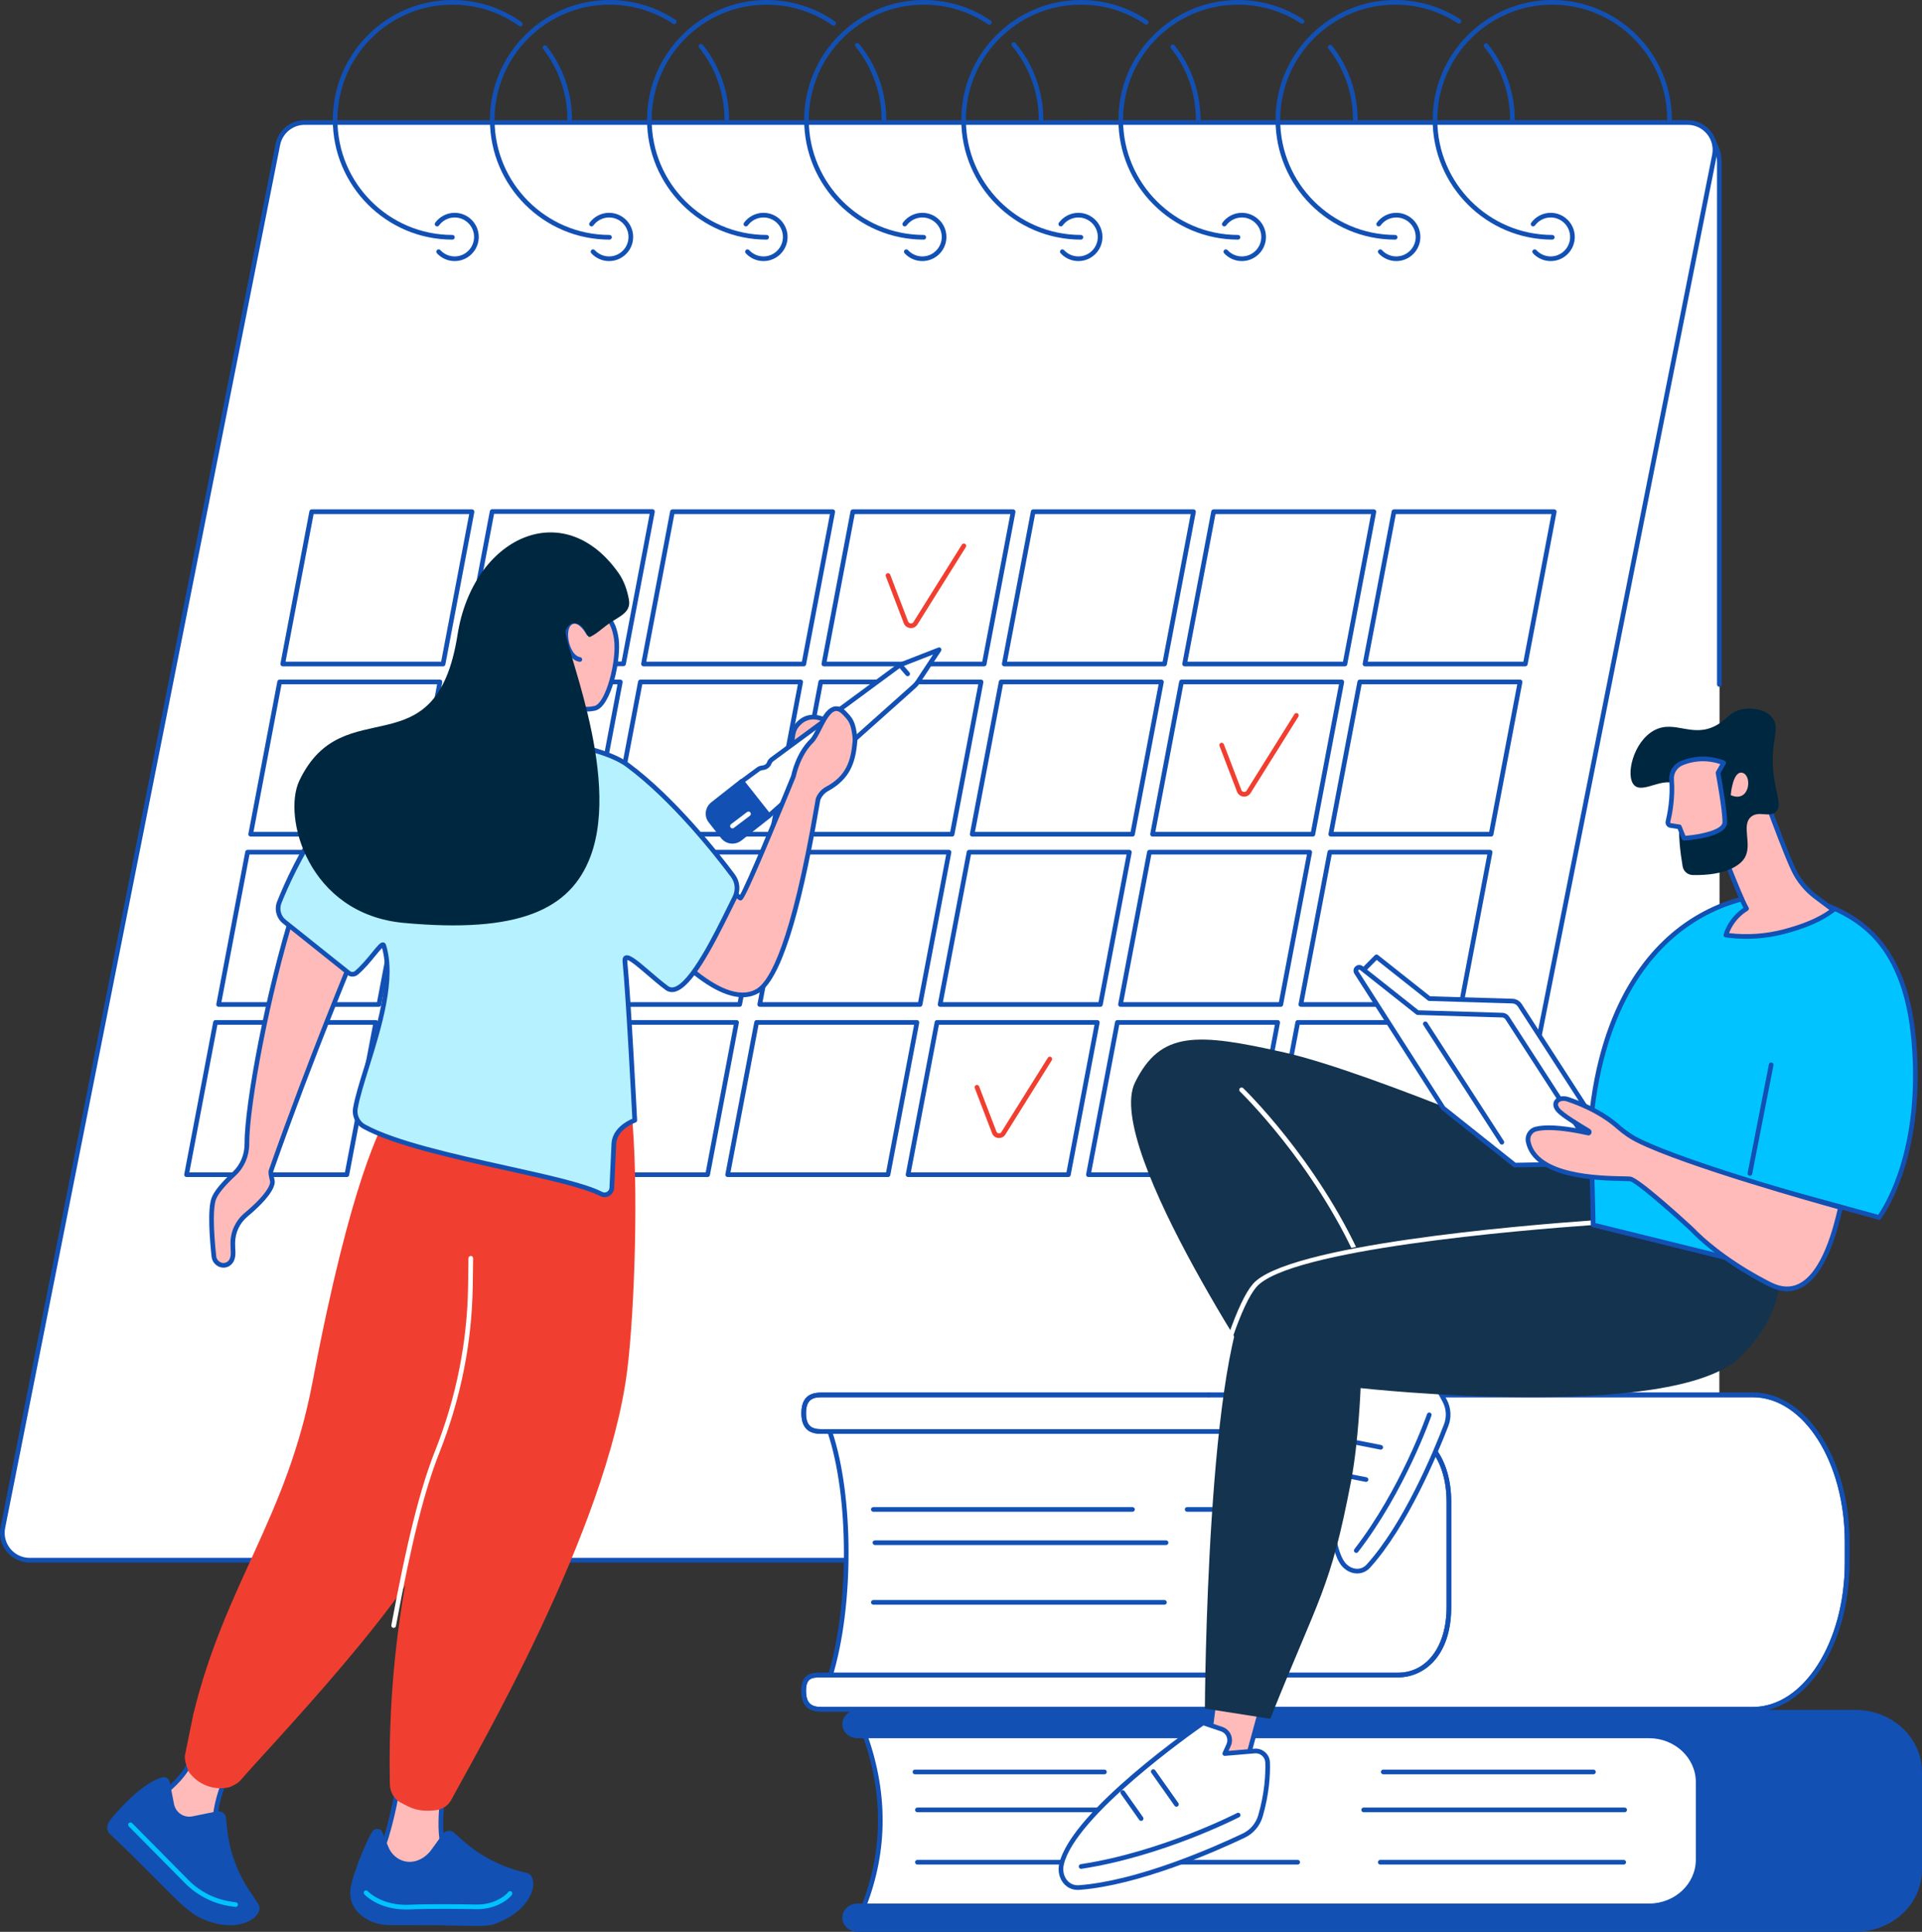 <svg width="391" height="393" viewBox="0 0 391 393" fill="none" xmlns="http://www.w3.org/2000/svg">
<rect x="0" y="0" width="391" height="393" fill="#333333" stroke="none"/>
<g clip-path="url(#clip0_250_901)">
<path d="M294.398 301.081H342.549C346.539 301.081 349.772 297.843 349.772 293.846V33.059C349.772 28.605 346.168 24.998 341.723 24.998H219.712L294.398 301.081Z" fill="white"/>
<path d="M349.774 233.416V33.059C349.774 28.605 346.17 24.998 341.725 24.998H219.714L349.776 233.419L349.774 233.416Z" fill="white"/>
<path d="M349.774 139.719C349.513 139.719 349.3 139.507 349.3 139.245V33.059C349.3 28.876 345.902 25.472 341.725 25.472H219.714C219.452 25.472 219.24 25.26 219.24 24.998C219.24 24.736 219.452 24.523 219.714 24.523H341.725C346.425 24.523 350.25 28.352 350.25 33.062V139.247C350.25 139.509 350.038 139.721 349.776 139.721L349.774 139.719Z" fill="#1250B3"/>
<path d="M294.398 301.081H342.549C344.888 301.081 346.968 299.966 348.288 298.24L294.398 301.081Z" fill="white"/>
<path d="M342.551 301.555H294.4C294.138 301.555 293.926 301.343 293.926 301.081C293.926 300.819 294.138 300.606 294.4 300.606H342.551C344.669 300.606 346.625 299.638 347.913 297.952C348.072 297.744 348.37 297.705 348.578 297.864C348.786 298.023 348.824 298.321 348.666 298.53C347.195 300.454 344.967 301.558 342.551 301.558V301.555Z" fill="#1250B3"/>
<path d="M292.837 312.91C292.322 315.519 290.037 317.398 287.382 317.398H6.036C2.532 317.398 -0.099 314.192 0.581 310.747L56.522 29.411C57.036 26.802 59.322 24.922 61.976 24.922H343.323C346.826 24.922 349.457 28.129 348.777 31.573L292.837 312.91Z" fill="white"/>
<path d="M287.382 317.873H6.036C4.224 317.873 2.524 317.067 1.372 315.665C0.221 314.263 -0.236 312.435 0.116 310.655L56.056 29.318C56.614 26.497 59.103 24.448 61.976 24.448H343.323C345.134 24.448 346.835 25.253 347.986 26.655C349.137 28.058 349.594 29.885 349.242 31.666L293.302 313.004C292.745 315.826 290.255 317.875 287.382 317.875V317.873ZM61.976 25.397C59.555 25.397 57.456 27.124 56.987 29.503L1.046 310.842C0.75 312.343 1.136 313.883 2.105 315.064C3.075 316.247 4.507 316.923 6.036 316.923H287.382C289.803 316.923 291.902 315.197 292.371 312.817L348.312 31.479C348.608 29.978 348.222 28.438 347.253 27.257C346.284 26.073 344.851 25.397 343.323 25.397H61.976Z" fill="#1250B3"/>
<path d="M77.089 204.82H44.472C44.33 204.82 44.197 204.758 44.107 204.648C44.017 204.539 43.981 204.395 44.007 204.257L49.896 173.275C49.939 173.051 50.134 172.888 50.362 172.888H82.979C83.121 172.888 83.254 172.95 83.344 173.06C83.434 173.17 83.47 173.313 83.444 173.451L77.555 204.433C77.512 204.657 77.317 204.82 77.089 204.82ZM45.044 203.869H76.697L82.407 173.835H50.754L45.044 203.869Z" fill="#1250B3"/>
<path d="M81.165 204.343L87.055 173.363H119.672L113.783 204.343H81.165Z" fill="white"/>
<path d="M150.476 204.82H117.859C117.717 204.82 117.584 204.758 117.494 204.648C117.404 204.539 117.368 204.395 117.393 204.257L123.283 173.275C123.326 173.051 123.521 172.888 123.748 172.888H156.366C156.507 172.888 156.64 172.95 156.73 173.06C156.82 173.17 156.857 173.313 156.831 173.451L150.941 204.433C150.898 204.657 150.703 204.82 150.476 204.82ZM118.433 203.869H150.086L155.795 173.835H124.143L118.433 203.869Z" fill="#1250B3"/>
<path d="M187.171 204.82H154.554C154.412 204.82 154.28 204.758 154.19 204.648C154.099 204.539 154.063 204.395 154.089 204.257L159.978 173.275C160.021 173.051 160.216 172.888 160.444 172.888H193.061C193.203 172.888 193.336 172.95 193.426 173.06C193.516 173.17 193.552 173.313 193.526 173.451L187.637 204.433C187.594 204.657 187.399 204.82 187.171 204.82ZM155.126 203.869H186.779L192.489 173.835H160.836L155.126 203.869Z" fill="#1250B3"/>
<path d="M223.865 204.82H191.247C191.106 204.82 190.973 204.758 190.883 204.648C190.793 204.539 190.756 204.395 190.782 204.257L196.672 173.275C196.715 173.051 196.91 172.888 197.137 172.888H229.754C229.896 172.888 230.029 172.95 230.119 173.06C230.209 173.17 230.245 173.313 230.22 173.451L224.33 204.433C224.287 204.657 224.092 204.82 223.865 204.82ZM191.82 203.869H223.472L229.182 173.835H197.529L191.82 203.869Z" fill="#1250B3"/>
<path d="M260.56 204.82H227.943C227.801 204.82 227.668 204.758 227.578 204.648C227.488 204.539 227.452 204.395 227.477 204.257L233.367 173.275C233.41 173.051 233.605 172.888 233.832 172.888H266.45C266.591 172.888 266.724 172.95 266.814 173.06C266.904 173.17 266.941 173.313 266.915 173.451L261.025 204.433C260.983 204.657 260.787 204.82 260.56 204.82ZM228.515 203.869H260.168L265.877 173.835H234.225L228.515 203.869Z" fill="#1250B3"/>
<path d="M297.254 204.82H264.636C264.495 204.82 264.362 204.758 264.272 204.648C264.181 204.539 264.145 204.395 264.171 204.257L270.06 173.275C270.103 173.051 270.298 172.888 270.526 172.888H303.143C303.285 172.888 303.418 172.95 303.508 173.06C303.598 173.17 303.634 173.313 303.608 173.451L297.719 204.433C297.676 204.657 297.481 204.82 297.254 204.82ZM265.208 203.869H296.861L302.571 173.835H270.918L265.208 203.869Z" fill="#1250B3"/>
<path d="M70.565 239.449H37.948C37.806 239.449 37.673 239.387 37.583 239.277C37.493 239.168 37.457 239.024 37.482 238.886L43.372 207.904C43.415 207.68 43.61 207.517 43.837 207.517H76.455C76.596 207.517 76.729 207.579 76.819 207.689C76.909 207.798 76.946 207.942 76.92 208.08L71.03 239.062C70.987 239.286 70.792 239.449 70.565 239.449ZM38.52 238.5H70.173L75.882 208.466H44.23L38.52 238.5Z" fill="#1250B3"/>
<path d="M74.643 238.974L80.531 207.992H113.148L107.258 238.974H74.643Z" fill="white"/>
<path d="M143.954 239.449H111.336C111.195 239.449 111.062 239.387 110.972 239.277C110.882 239.168 110.845 239.024 110.871 238.886L116.761 207.904C116.804 207.68 116.999 207.517 117.226 207.517H149.844C149.985 207.517 150.118 207.579 150.208 207.689C150.298 207.798 150.335 207.942 150.309 208.08L144.419 239.062C144.376 239.286 144.181 239.449 143.954 239.449ZM111.909 238.5H143.561L149.271 208.466H117.618L111.909 238.5Z" fill="#1250B3"/>
<path d="M180.647 239.449H148.03C147.888 239.449 147.755 239.387 147.665 239.277C147.575 239.168 147.539 239.024 147.564 238.886L153.454 207.904C153.497 207.68 153.692 207.517 153.919 207.517H186.537C186.678 207.517 186.811 207.579 186.901 207.689C186.991 207.798 187.028 207.942 187.002 208.08L181.112 239.062C181.069 239.286 180.874 239.449 180.647 239.449ZM148.602 238.5H180.255L185.964 208.466H154.312L148.602 238.5Z" fill="#1250B3"/>
<path d="M217.342 239.449H184.725C184.584 239.449 184.451 239.387 184.361 239.277C184.27 239.168 184.234 239.024 184.26 238.886L190.149 207.904C190.192 207.68 190.387 207.517 190.615 207.517H223.232C223.374 207.517 223.507 207.579 223.597 207.689C223.687 207.798 223.723 207.942 223.697 208.08L217.808 239.062C217.765 239.286 217.57 239.449 217.342 239.449ZM185.297 238.5H216.95L222.66 208.466H191.007L185.297 238.5Z" fill="#1250B3"/>
<path d="M254.036 239.449H221.418C221.277 239.449 221.144 239.387 221.054 239.277C220.964 239.168 220.927 239.024 220.953 238.886L226.843 207.904C226.886 207.68 227.081 207.517 227.308 207.517H259.926C260.067 207.517 260.2 207.579 260.29 207.689C260.38 207.798 260.417 207.942 260.391 208.08L254.501 239.062C254.458 239.286 254.263 239.449 254.036 239.449ZM221.991 238.5H253.643L259.353 208.466H227.7L221.991 238.5Z" fill="#1250B3"/>
<path d="M290.729 239.449H258.112C257.97 239.449 257.837 239.387 257.747 239.277C257.657 239.168 257.621 239.024 257.646 238.886L263.536 207.904C263.579 207.68 263.774 207.517 264.001 207.517H296.619C296.76 207.517 296.893 207.579 296.983 207.689C297.073 207.798 297.11 207.942 297.084 208.08L291.194 239.062C291.152 239.286 290.956 239.449 290.729 239.449ZM258.686 238.5H290.339L296.049 208.466H264.396L258.686 238.5Z" fill="#1250B3"/>
<path d="M90.136 135.557H57.519C57.377 135.557 57.244 135.495 57.154 135.385C57.064 135.276 57.028 135.132 57.053 134.995L62.943 104.012C62.986 103.789 63.181 103.625 63.408 103.625H96.026C96.167 103.625 96.3 103.688 96.39 103.797C96.48 103.907 96.517 104.051 96.491 104.188L90.601 135.171C90.558 135.394 90.363 135.557 90.136 135.557ZM58.091 134.608H89.744L95.453 104.575H63.801L58.091 134.608Z" fill="#1250B3"/>
<path d="M126.846 135.525H94.229C94.087 135.525 93.954 135.463 93.864 135.353C93.774 135.244 93.738 135.1 93.764 134.962L99.653 103.98C99.696 103.756 99.891 103.593 100.119 103.593H132.736C132.878 103.593 133.011 103.656 133.101 103.765C133.191 103.875 133.227 104.018 133.201 104.156L127.312 135.138C127.269 135.362 127.074 135.525 126.846 135.525ZM94.801 134.576H126.454L132.164 104.542H100.511L94.801 134.576Z" fill="#1250B3"/>
<path d="M163.523 135.557H130.905C130.764 135.557 130.631 135.495 130.541 135.385C130.451 135.276 130.414 135.132 130.44 134.995L136.33 104.012C136.372 103.789 136.568 103.625 136.795 103.625H169.412C169.554 103.625 169.687 103.688 169.777 103.797C169.867 103.907 169.903 104.051 169.878 104.188L163.988 135.171C163.945 135.394 163.75 135.557 163.523 135.557ZM131.48 134.608H163.132L168.842 104.575H137.189L131.48 134.608Z" fill="#1250B3"/>
<path d="M200.218 135.557H167.601C167.459 135.557 167.326 135.495 167.236 135.385C167.146 135.276 167.11 135.132 167.135 134.995L173.025 104.012C173.068 103.789 173.263 103.625 173.49 103.625H206.108C206.249 103.625 206.382 103.688 206.472 103.797C206.562 103.907 206.599 104.051 206.573 104.188L200.683 135.171C200.64 135.394 200.445 135.557 200.218 135.557ZM168.173 134.608H199.826L205.535 104.575H173.883L168.173 134.608Z" fill="#1250B3"/>
<path d="M236.911 135.557H204.294C204.152 135.557 204.019 135.495 203.929 135.385C203.839 135.276 203.803 135.132 203.829 134.995L209.718 104.012C209.761 103.789 209.956 103.625 210.184 103.625H242.801C242.943 103.625 243.075 103.688 243.166 103.797C243.256 103.907 243.292 104.051 243.266 104.188L237.377 135.171C237.334 135.394 237.139 135.557 236.911 135.557ZM204.868 134.608H236.521L242.231 104.575H210.578L204.868 134.608Z" fill="#1250B3"/>
<path d="M273.607 135.557H240.989C240.848 135.557 240.715 135.495 240.625 135.385C240.535 135.276 240.498 135.132 240.524 134.995L246.414 104.012C246.457 103.789 246.652 103.625 246.879 103.625H279.496C279.638 103.625 279.771 103.688 279.861 103.797C279.951 103.907 279.987 104.051 279.962 104.188L274.072 135.171C274.029 135.394 273.834 135.557 273.607 135.557ZM241.562 134.608H273.214L278.924 104.575H247.271L241.562 134.608Z" fill="#1250B3"/>
<path d="M310.3 135.557H277.683C277.541 135.557 277.408 135.495 277.318 135.385C277.228 135.276 277.192 135.132 277.217 134.995L283.107 104.012C283.15 103.789 283.345 103.625 283.572 103.625H316.19C316.331 103.625 316.464 103.688 316.554 103.797C316.644 103.907 316.681 104.051 316.655 104.188L310.765 135.171C310.722 135.394 310.527 135.557 310.3 135.557ZM278.255 134.608H309.908L315.617 104.575H283.965L278.255 134.608Z" fill="#1250B3"/>
<path d="M83.612 170.189H50.994C50.853 170.189 50.72 170.126 50.63 170.017C50.539 169.907 50.503 169.763 50.529 169.626L56.419 138.643C56.461 138.42 56.657 138.257 56.884 138.257H89.501C89.643 138.257 89.776 138.319 89.866 138.429C89.956 138.538 89.992 138.682 89.966 138.819L84.077 169.802C84.034 170.025 83.839 170.189 83.612 170.189ZM51.566 169.239H83.219L88.929 139.206H57.276L51.566 169.239Z" fill="#1250B3"/>
<path d="M120.305 170.189H87.687C87.546 170.189 87.413 170.126 87.323 170.017C87.233 169.907 87.196 169.763 87.222 169.626L93.112 138.643C93.155 138.42 93.35 138.257 93.577 138.257H126.195C126.336 138.257 126.469 138.319 126.559 138.429C126.649 138.538 126.686 138.682 126.66 138.819L120.77 169.802C120.727 170.025 120.532 170.189 120.305 170.189ZM88.262 169.239H119.915L125.624 139.206H93.972L88.262 169.239Z" fill="#1250B3"/>
<path d="M157 170.189H124.383C124.241 170.189 124.108 170.126 124.018 170.017C123.928 169.907 123.892 169.763 123.918 169.626L129.807 138.643C129.85 138.42 130.045 138.257 130.273 138.257H162.89C163.032 138.257 163.164 138.319 163.255 138.429C163.345 138.538 163.381 138.682 163.355 138.819L157.466 169.802C157.423 170.025 157.228 170.189 157 170.189ZM124.955 169.239H156.608L162.318 139.206H130.665L124.955 169.239Z" fill="#1250B3"/>
<path d="M193.694 170.189H161.076C160.935 170.189 160.802 170.126 160.712 170.017C160.622 169.907 160.585 169.763 160.611 169.626L166.501 138.643C166.543 138.42 166.739 138.257 166.966 138.257H199.583C199.725 138.257 199.858 138.319 199.948 138.429C200.038 138.538 200.074 138.682 200.049 138.819L194.159 169.802C194.116 170.025 193.921 170.189 193.694 170.189ZM161.651 169.239H193.303L199.013 139.206H167.36L161.651 169.239Z" fill="#1250B3"/>
<path d="M230.389 170.189H197.772C197.63 170.189 197.497 170.126 197.407 170.017C197.317 169.907 197.281 169.763 197.306 169.626L203.196 138.643C203.239 138.42 203.434 138.257 203.661 138.257H236.279C236.42 138.257 236.553 138.319 236.643 138.429C236.733 138.538 236.77 138.682 236.744 138.819L230.854 169.802C230.811 170.025 230.616 170.189 230.389 170.189ZM198.344 169.239H229.997L235.706 139.206H204.054L198.344 169.239Z" fill="#1250B3"/>
<path d="M303.343 170.189H270.725C270.584 170.189 270.451 170.126 270.361 170.017C270.271 169.907 270.234 169.763 270.26 169.626L276.15 138.643C276.192 138.42 276.388 138.257 276.615 138.257H309.232C309.374 138.257 309.507 138.319 309.597 138.429C309.687 138.538 309.723 138.682 309.698 138.819L303.808 169.802C303.765 170.025 303.57 170.189 303.343 170.189ZM271.298 169.239H302.95L308.66 139.206H277.007L271.298 169.239Z" fill="#1250B3"/>
<path d="M267.082 170.189H234.465C234.323 170.189 234.19 170.126 234.1 170.017C234.01 169.907 233.974 169.763 234 169.626L239.889 138.643C239.932 138.42 240.127 138.257 240.355 138.257H272.972C273.114 138.257 273.247 138.319 273.337 138.429C273.427 138.538 273.463 138.682 273.437 138.819L267.548 169.802C267.505 170.025 267.31 170.189 267.082 170.189ZM235.037 169.239H266.69L272.4 139.206H240.747L235.037 169.239Z" fill="#1250B3"/>
<path d="M115.895 24.847C115.633 24.847 115.421 24.634 115.421 24.372C115.421 19.105 113.716 14.129 110.489 9.984C110.329 9.778 110.365 9.479 110.571 9.318C110.777 9.157 111.075 9.194 111.236 9.4C114.593 13.712 116.366 18.89 116.366 24.372C116.366 24.634 116.154 24.847 115.892 24.847H115.895Z" fill="#1250B3"/>
<path d="M92.033 48.747C78.616 48.747 67.701 37.814 67.701 24.375C67.701 10.935 78.616 0 92.033 0C97.117 0 101.986 1.555 106.116 4.495C106.328 4.647 106.379 4.944 106.227 5.156C106.075 5.369 105.779 5.42 105.567 5.268C101.598 2.442 96.92 0.949 92.033 0.949C79.139 0.949 68.648 11.457 68.648 24.372C68.648 37.288 79.139 47.796 92.033 47.796C92.295 47.796 92.507 48.008 92.507 48.27C92.507 48.532 92.295 48.745 92.033 48.745V48.747Z" fill="#1250B3"/>
<path d="M147.858 24.847C147.597 24.847 147.384 24.634 147.384 24.372C147.384 18.976 145.605 13.905 142.234 9.709C142.069 9.505 142.103 9.206 142.307 9.041C142.511 8.878 142.809 8.91 142.974 9.114C146.43 13.42 148.332 18.838 148.332 24.372C148.332 24.634 148.12 24.847 147.858 24.847Z" fill="#1250B3"/>
<path d="M123.999 48.747C110.582 48.747 99.666 37.814 99.666 24.375C99.666 10.935 110.582 0 123.999 0C128.8 0 133.444 1.398 137.429 4.046C137.648 4.19 137.708 4.486 137.562 4.703C137.419 4.922 137.123 4.982 136.906 4.836C133.077 2.294 128.615 0.949 123.999 0.949C111.105 0.949 100.614 11.457 100.614 24.372C100.614 37.288 111.105 47.796 123.999 47.796C124.261 47.796 124.473 48.008 124.473 48.27C124.473 48.532 124.261 48.745 123.999 48.745V48.747Z" fill="#1250B3"/>
<path d="M179.824 24.847C179.562 24.847 179.35 24.635 179.35 24.373C179.35 18.963 177.465 13.684 174.043 9.514C173.876 9.312 173.906 9.011 174.108 8.846C174.309 8.681 174.609 8.709 174.774 8.91C178.336 13.253 180.298 18.744 180.298 24.373C180.298 24.635 180.085 24.847 179.824 24.847Z" fill="#1250B3"/>
<path d="M155.963 48.747C142.545 48.747 131.63 37.814 131.63 24.375C131.63 10.935 142.545 0 155.963 0C160.967 0 165.772 1.51 169.862 4.366C170.077 4.516 170.13 4.813 169.98 5.027C169.83 5.242 169.537 5.296 169.32 5.146C165.39 2.401 160.772 0.951 155.963 0.951C143.068 0.951 132.577 11.459 132.577 24.375C132.577 37.29 143.068 47.798 155.963 47.798C156.224 47.798 156.436 48.01 156.436 48.272C156.436 48.534 156.224 48.747 155.963 48.747Z" fill="#1250B3"/>
<path d="M211.787 24.847C211.526 24.847 211.313 24.634 211.313 24.372C211.313 18.887 209.382 13.553 205.872 9.352C205.705 9.151 205.73 8.852 205.932 8.685C206.131 8.517 206.431 8.543 206.599 8.745C210.25 13.115 212.259 18.666 212.259 24.375C212.259 24.637 212.047 24.849 211.785 24.849L211.787 24.847Z" fill="#1250B3"/>
<path d="M187.928 48.747C174.511 48.747 163.595 37.814 163.595 24.375C163.595 10.935 174.511 0 187.928 0C192.804 0 197.508 1.439 201.532 4.162C201.749 4.308 201.807 4.604 201.659 4.821C201.513 5.038 201.217 5.096 201.001 4.948C197.133 2.332 192.613 0.949 187.926 0.949C175.032 0.949 164.541 11.457 164.541 24.372C164.541 37.288 175.032 47.796 187.926 47.796C188.188 47.796 188.4 48.008 188.4 48.27C188.4 48.532 188.188 48.745 187.926 48.745L187.928 48.747Z" fill="#1250B3"/>
<path d="M243.753 24.847C243.491 24.847 243.279 24.635 243.279 24.373C243.279 19.027 241.53 13.994 238.217 9.819C238.054 9.613 238.088 9.314 238.294 9.151C238.5 8.988 238.796 9.022 238.961 9.228C242.406 13.575 244.229 18.813 244.229 24.373C244.229 24.635 244.017 24.847 243.755 24.847H243.753Z" fill="#1250B3"/>
<path d="M219.892 48.747C206.474 48.747 195.559 37.814 195.559 24.375C195.559 10.935 206.474 0 219.892 0C224.748 0 229.437 1.428 233.451 4.132C233.667 4.278 233.725 4.572 233.579 4.791C233.434 5.008 233.138 5.066 232.921 4.92C229.064 2.321 224.557 0.949 219.89 0.949C206.995 0.949 196.504 11.457 196.504 24.372C196.504 37.288 206.995 47.796 219.89 47.796C220.151 47.796 220.364 48.008 220.364 48.27C220.364 48.532 220.151 48.745 219.89 48.745L219.892 48.747Z" fill="#1250B3"/>
<path d="M275.716 24.847C275.455 24.847 275.243 24.634 275.243 24.372C275.243 19.055 273.51 14.045 270.23 9.879C270.067 9.673 270.103 9.374 270.309 9.213C270.515 9.05 270.813 9.086 270.974 9.292C274.387 13.626 276.19 18.84 276.19 24.372C276.19 24.634 275.978 24.847 275.716 24.847Z" fill="#1250B3"/>
<path d="M251.858 48.747C238.44 48.747 227.525 37.814 227.525 24.375C227.525 10.935 238.44 0 251.858 0C256.602 0 261.199 1.368 265.155 3.958C265.374 4.102 265.436 4.396 265.292 4.615C265.148 4.834 264.855 4.896 264.636 4.753C260.837 2.266 256.418 0.949 251.858 0.949C238.963 0.949 228.472 11.457 228.472 24.372C228.472 37.288 238.963 47.796 251.858 47.796C252.119 47.796 252.331 48.008 252.331 48.27C252.331 48.532 252.119 48.745 251.858 48.745V48.747Z" fill="#1250B3"/>
<path d="M307.682 24.847C307.421 24.847 307.208 24.635 307.208 24.373C307.208 18.993 305.343 13.74 301.955 9.578C301.79 9.374 301.82 9.076 302.024 8.91C302.228 8.745 302.526 8.775 302.691 8.979C306.216 13.309 308.158 18.776 308.158 24.373C308.158 24.635 307.946 24.847 307.684 24.847H307.682Z" fill="#1250B3"/>
<path d="M283.821 48.747C270.404 48.747 259.488 37.814 259.488 24.375C259.488 10.935 270.404 0 283.821 0C288.546 0 293.126 1.357 297.071 3.926C297.29 4.07 297.352 4.362 297.211 4.583C297.067 4.802 296.773 4.864 296.555 4.722C292.766 2.255 288.362 0.949 283.823 0.949C270.929 0.949 260.438 11.457 260.438 24.372C260.438 37.288 270.929 47.796 283.823 47.796C284.085 47.796 284.297 48.008 284.297 48.27C284.297 48.532 284.085 48.745 283.823 48.745L283.821 48.747Z" fill="#1250B3"/>
<path d="M315.787 48.747C302.369 48.747 291.454 37.814 291.454 24.375C291.454 10.935 302.369 0 315.787 0C329.204 0 340.12 10.933 340.12 24.372C340.12 24.634 339.907 24.847 339.646 24.847C339.384 24.847 339.172 24.634 339.172 24.372C339.172 11.457 328.681 0.949 315.787 0.949C302.892 0.949 292.402 11.457 292.402 24.372C292.402 37.288 302.892 47.796 315.787 47.796C316.048 47.796 316.261 48.008 316.261 48.27C316.261 48.532 316.048 48.745 315.787 48.745V48.747Z" fill="#1250B3"/>
<path d="M92.494 53.113C91.126 53.113 89.81 52.533 88.884 51.524C88.706 51.331 88.719 51.03 88.912 50.854C89.105 50.675 89.405 50.691 89.581 50.882C90.327 51.698 91.39 52.164 92.492 52.164C94.671 52.164 96.446 50.388 96.446 48.204C96.446 46.02 94.673 44.244 92.492 44.244C91.236 44.244 90.042 44.851 89.3 45.869C89.145 46.082 88.85 46.127 88.637 45.972C88.425 45.818 88.38 45.521 88.534 45.309C89.456 44.048 90.936 43.294 92.492 43.294C95.194 43.294 97.394 45.496 97.394 48.204C97.394 50.912 95.196 53.113 92.492 53.113H92.494Z" fill="#1250B3"/>
<path d="M123.907 53.113C122.539 53.113 121.223 52.533 120.296 51.524C120.118 51.331 120.131 51.03 120.324 50.854C120.517 50.675 120.817 50.691 120.993 50.882C121.739 51.698 122.803 52.164 123.905 52.164C126.083 52.164 127.858 50.388 127.858 48.204C127.858 46.02 126.085 44.244 123.905 44.244C122.648 44.244 121.454 44.851 120.712 45.869C120.558 46.082 120.262 46.127 120.05 45.972C119.837 45.818 119.792 45.521 119.947 45.309C120.869 44.048 122.348 43.294 123.905 43.294C126.606 43.294 128.806 45.496 128.806 48.204C128.806 50.912 126.608 53.113 123.905 53.113H123.907Z" fill="#1250B3"/>
<path d="M155.319 53.113C153.951 53.113 152.635 52.533 151.709 51.524C151.531 51.331 151.544 51.03 151.737 50.854C151.93 50.675 152.23 50.691 152.406 50.882C153.152 51.698 154.215 52.164 155.317 52.164C157.496 52.164 159.271 50.388 159.271 48.204C159.271 46.02 157.498 44.244 155.317 44.244C154.061 44.244 152.867 44.851 152.125 45.869C151.97 46.082 151.674 46.127 151.462 45.972C151.25 45.818 151.205 45.521 151.359 45.309C152.281 44.048 153.761 43.294 155.317 43.294C158.019 43.294 160.219 45.496 160.219 48.204C160.219 50.912 158.021 53.113 155.317 53.113H155.319Z" fill="#1250B3"/>
<path d="M187.632 53.113C186.264 53.113 184.948 52.533 184.022 51.524C183.844 51.331 183.857 51.03 184.05 50.854C184.243 50.675 184.543 50.691 184.719 50.882C185.465 51.698 186.528 52.164 187.63 52.164C189.809 52.164 191.584 50.388 191.584 48.204C191.584 46.02 189.811 44.244 187.63 44.244C186.374 44.244 185.18 44.851 184.438 45.869C184.283 46.08 183.987 46.127 183.775 45.972C183.563 45.818 183.518 45.521 183.672 45.309C184.592 44.048 186.071 43.294 187.63 43.294C190.332 43.294 192.532 45.496 192.532 48.204C192.532 50.912 190.334 53.113 187.63 53.113H187.632Z" fill="#1250B3"/>
<path d="M219.377 53.113C218.009 53.113 216.693 52.533 215.767 51.524C215.589 51.331 215.602 51.03 215.795 50.854C215.987 50.675 216.288 50.691 216.463 50.882C217.21 51.698 218.273 52.164 219.375 52.164C221.553 52.164 223.329 50.388 223.329 48.204C223.329 46.02 221.556 44.244 219.375 44.244C218.119 44.244 216.924 44.851 216.183 45.869C216.028 46.082 215.732 46.127 215.52 45.972C215.308 45.818 215.263 45.521 215.417 45.309C216.339 44.048 217.818 43.294 219.375 43.294C222.077 43.294 224.276 45.496 224.276 48.204C224.276 50.912 222.079 53.113 219.375 53.113H219.377Z" fill="#1250B3"/>
<path d="M252.638 53.113C251.27 53.113 249.953 52.533 249.027 51.524C248.849 51.331 248.862 51.03 249.055 50.854C249.248 50.675 249.548 50.691 249.724 50.882C250.47 51.698 251.534 52.164 252.636 52.164C254.814 52.164 256.589 50.388 256.589 48.204C256.589 46.02 254.816 44.244 252.636 44.244C251.379 44.244 250.185 44.851 249.443 45.869C249.289 46.08 248.993 46.127 248.781 45.972C248.568 45.818 248.523 45.521 248.678 45.309C249.598 44.048 251.077 43.294 252.636 43.294C255.337 43.294 257.537 45.496 257.537 48.204C257.537 50.912 255.339 53.113 252.636 53.113H252.638Z" fill="#1250B3"/>
<path d="M284.05 53.113C282.683 53.113 281.366 52.533 280.44 51.524C280.262 51.331 280.275 51.03 280.468 50.854C280.661 50.675 280.961 50.691 281.137 50.882C281.883 51.698 282.946 52.164 284.048 52.164C286.229 52.164 288.002 50.388 288.002 48.204C288.002 46.02 286.229 44.244 284.048 44.244C282.792 44.244 281.598 44.851 280.856 45.869C280.701 46.08 280.406 46.127 280.193 45.972C279.981 45.818 279.936 45.521 280.09 45.309C281.01 44.048 282.49 43.294 284.048 43.294C286.75 43.294 288.95 45.496 288.95 48.204C288.95 50.912 286.752 53.113 284.048 53.113H284.05Z" fill="#1250B3"/>
<path d="M315.463 53.113C314.095 53.113 312.779 52.533 311.852 51.524C311.674 51.331 311.687 51.03 311.88 50.854C312.073 50.675 312.373 50.691 312.549 50.882C313.295 51.698 314.359 52.164 315.461 52.164C317.639 52.164 319.414 50.388 319.414 48.204C319.414 46.02 317.641 44.244 315.461 44.244C314.204 44.244 313.01 44.851 312.268 45.869C312.114 46.08 311.818 46.127 311.606 45.972C311.393 45.818 311.348 45.521 311.503 45.309C312.423 44.048 313.902 43.294 315.461 43.294C318.162 43.294 320.362 45.496 320.362 48.204C320.362 50.912 318.164 53.113 315.461 53.113H315.463Z" fill="#1250B3"/>
<path d="M253.114 162.062C253.015 162.062 252.917 162.054 252.818 162.034C252.252 161.927 251.806 161.536 251.626 160.988L248.088 151.748C247.994 151.503 248.116 151.228 248.36 151.133C248.605 151.041 248.879 151.161 248.974 151.406L252.518 160.668C252.595 160.905 252.771 161.057 252.992 161.1C253.204 161.141 253.414 161.068 253.558 160.909L263.332 145.281C263.472 145.06 263.763 144.991 263.986 145.131C264.209 145.271 264.276 145.563 264.136 145.786L254.345 161.444C254.334 161.461 254.321 161.478 254.308 161.493C254.006 161.86 253.575 162.062 253.116 162.062H253.114Z" fill="#F03F30"/>
<path d="M203.247 231.518C203.151 231.518 203.054 231.509 202.958 231.49C202.403 231.385 201.965 231.003 201.789 230.463L198.303 221.354C198.209 221.109 198.331 220.834 198.576 220.739C198.818 220.647 199.094 220.767 199.189 221.012L202.684 230.143C202.759 230.369 202.924 230.515 203.134 230.554C203.335 230.592 203.535 230.524 203.67 230.373L213.17 215.184C213.309 214.96 213.601 214.894 213.824 215.033C214.047 215.173 214.113 215.465 213.974 215.688L204.457 230.906C204.446 230.923 204.433 230.94 204.42 230.955C204.124 231.316 203.702 231.514 203.25 231.514L203.247 231.518Z" fill="#F03F30"/>
<path d="M185.327 127.775C185.229 127.775 185.128 127.766 185.027 127.747C184.455 127.639 184.007 127.244 183.824 126.692L180.21 117.247C180.115 117.003 180.237 116.728 180.482 116.633C180.726 116.539 181.001 116.661 181.095 116.906L184.719 126.374C184.798 126.615 184.976 126.772 185.203 126.815C185.422 126.855 185.634 126.782 185.782 126.617L195.679 110.794C195.818 110.573 196.11 110.504 196.333 110.644C196.556 110.783 196.622 111.075 196.483 111.299L186.567 127.152C186.556 127.169 186.543 127.186 186.53 127.201C186.226 127.573 185.791 127.777 185.327 127.777V127.775Z" fill="#F03F30"/>
<path d="M168.812 341.234C173.083 327.539 173.488 305.194 168.812 291.254L172.169 286.405L299.56 290.161L296.396 342.256L171.944 342.902L168.812 341.236V341.234Z" fill="white"/>
<path d="M171.942 343.377C171.865 343.377 171.788 343.358 171.719 343.321L168.587 341.655C168.385 341.547 168.289 341.311 168.357 341.094C172.787 326.89 172.787 304.601 168.362 291.407C168.314 291.265 168.336 291.108 168.422 290.986L171.779 286.137C171.871 286.006 172.019 285.926 172.182 285.932L299.573 289.689C299.702 289.693 299.822 289.749 299.91 289.843C299.996 289.938 300.041 290.064 300.032 290.193L296.867 342.288C296.852 342.537 296.647 342.733 296.398 342.735L171.946 343.381H171.944L171.942 343.377ZM169.38 341L172.06 342.426L295.95 341.781L299.059 290.618L172.414 286.884L169.339 291.327C173.707 304.593 173.722 326.699 169.382 340.998L169.38 341Z" fill="#1250B3"/>
<path d="M356.614 283.774H167.107C165.116 283.774 163.501 284.39 163.501 287.496C163.501 290.601 165.116 291.217 167.107 291.217H284.368C290.105 291.217 294.756 296.565 294.756 305.505V326.948C294.756 335.888 290.105 340.761 284.368 340.761H167.107C165.116 340.761 163.501 340.903 163.501 344.008C163.501 347.113 165.116 347.73 167.107 347.73H356.614C367.192 347.73 375.766 334.368 375.766 317.883V313.623C375.766 297.14 367.19 283.776 356.614 283.776V283.774Z" fill="white"/>
<path d="M356.614 348.202H167.107C165.356 348.202 163.027 347.769 163.027 344.006C163.027 340.244 165.386 340.285 167.107 340.285H284.368C290.298 340.285 294.282 334.924 294.282 326.946V305.503C294.282 297.37 290.206 291.69 284.368 291.69H167.107C165.356 291.69 163.027 291.256 163.027 287.494C163.027 283.731 165.356 283.297 167.107 283.297H356.614C367.437 283.297 376.24 296.9 376.24 313.618V317.879C376.24 334.598 367.435 348.2 356.614 348.2V348.202ZM167.107 341.234C165.107 341.234 163.975 341.363 163.975 344.006C163.975 346.65 165.227 347.253 167.107 347.253H356.614C366.914 347.253 375.293 334.078 375.293 317.883V313.623C375.293 297.428 366.914 284.253 356.614 284.253H167.107C165.227 284.253 163.975 284.805 163.975 287.5C163.975 290.195 165.227 290.747 167.107 290.747H284.368C290.763 290.747 295.229 296.818 295.229 305.509V326.953C295.229 336.823 289.775 341.24 284.368 341.24H167.107V341.234Z" fill="#1250B3"/>
<path d="M356.614 348.203H167.107C165.356 348.203 163.027 347.769 163.027 344.007C163.027 340.244 165.386 340.285 167.107 340.285H284.368C290.298 340.285 294.282 334.925 294.282 326.947V305.503C294.282 297.371 290.206 291.69 284.368 291.69H245.009C244.748 291.69 244.535 291.478 244.535 291.216C244.535 290.954 244.748 290.741 245.009 290.741H284.368C290.763 290.741 295.229 296.812 295.229 305.503V326.947C295.229 336.817 289.775 341.234 284.368 341.234H167.107C165.107 341.234 163.975 341.363 163.975 344.007C163.975 346.65 165.227 347.254 167.107 347.254H356.614C366.914 347.254 375.293 334.079 375.293 317.884V313.623C375.293 297.429 366.914 284.253 356.614 284.253H245.953C245.691 284.253 245.479 284.041 245.479 283.779C245.479 283.517 245.691 283.304 245.953 283.304H356.614C367.437 283.304 376.24 296.907 376.24 313.625V317.886C376.24 334.605 367.435 348.207 356.614 348.207V348.203Z" fill="#1250B3"/>
<path d="M245.009 291.69H167.107C165.356 291.69 163.027 291.256 163.027 287.494C163.027 283.731 165.356 283.297 167.107 283.297H245.953C246.214 283.297 246.427 283.51 246.427 283.772C246.427 284.034 246.214 284.247 245.953 284.247H167.107C165.227 284.247 163.975 284.798 163.975 287.494C163.975 290.189 165.227 290.741 167.107 290.741H245.009C245.271 290.741 245.483 290.953 245.483 291.215C245.483 291.477 245.271 291.69 245.009 291.69Z" fill="#1250B3"/>
<path d="M253.68 307.541H241.506C241.244 307.541 241.032 307.328 241.032 307.066C241.032 306.804 241.244 306.592 241.506 306.592H253.68C253.941 306.592 254.154 306.804 254.154 307.066C254.154 307.328 253.941 307.541 253.68 307.541Z" fill="#1250B3"/>
<path d="M230.387 307.541H177.667C177.405 307.541 177.193 307.328 177.193 307.066C177.193 306.804 177.405 306.592 177.667 306.592H230.387C230.648 306.592 230.861 306.804 230.861 307.066C230.861 307.328 230.648 307.541 230.387 307.541Z" fill="#1250B3"/>
<path d="M237.218 314.312H177.993C177.731 314.312 177.519 314.099 177.519 313.837C177.519 313.575 177.731 313.363 177.993 313.363H237.218C237.479 313.363 237.692 313.575 237.692 313.837C237.692 314.099 237.479 314.312 237.218 314.312Z" fill="#1250B3"/>
<path d="M253.806 326.448H246.169C245.908 326.448 245.695 326.235 245.695 325.973C245.695 325.711 245.908 325.499 246.169 325.499H253.806C254.068 325.499 254.28 325.711 254.28 325.973C254.28 326.235 254.068 326.448 253.806 326.448Z" fill="white"/>
<path d="M236.892 326.448H177.667C177.405 326.448 177.193 326.235 177.193 325.973C177.193 325.711 177.405 325.499 177.667 325.499H236.892C237.154 325.499 237.366 325.711 237.366 325.973C237.366 326.235 237.154 326.448 236.892 326.448Z" fill="#1250B3"/>
<path d="M175.527 388.308H354.622V351.809H175.527C180.231 364.138 180.36 376.31 175.527 388.308Z" fill="white"/>
<path d="M354.622 388.783H175.527C175.368 388.783 175.223 388.706 175.135 388.575C175.047 388.444 175.03 388.278 175.087 388.132C179.787 376.465 179.785 364.301 175.083 351.978C175.027 351.832 175.047 351.669 175.135 351.54C175.223 351.411 175.368 351.334 175.525 351.334H354.62C354.881 351.334 355.093 351.547 355.093 351.809V388.308C355.093 388.57 354.881 388.783 354.62 388.783H354.622ZM176.224 387.834H354.146V352.283H176.209C180.671 364.387 180.675 376.34 176.222 387.834H176.224Z" fill="#1250B3"/>
<path d="M335.441 353.608H174.431C172.733 353.608 171.357 352.32 171.357 350.732C171.357 349.145 172.733 347.857 174.431 347.857H377.484C384.949 347.857 391 353.516 391 360.495V380.362C391 387.342 384.949 393 377.484 393H174.431C172.733 393 171.357 391.712 171.357 390.125C171.357 388.538 172.733 387.249 174.431 387.249H335.441C340.715 387.249 344.989 383.253 344.989 378.32V362.535C344.989 357.605 340.713 353.606 335.441 353.606V353.608Z" fill="#1250B3"/>
<path d="M224.681 360.948H186.131C185.87 360.948 185.658 360.736 185.658 360.474C185.658 360.212 185.87 359.999 186.131 359.999H224.681C224.943 359.999 225.155 360.212 225.155 360.474C225.155 360.736 224.943 360.948 224.681 360.948Z" fill="#1250B3"/>
<path d="M324.163 360.948H281.396C281.134 360.948 280.922 360.736 280.922 360.474C280.922 360.212 281.134 359.999 281.396 359.999H324.163C324.425 359.999 324.637 360.212 324.637 360.474C324.637 360.736 324.425 360.948 324.163 360.948Z" fill="#1250B3"/>
<path d="M227.97 368.668H186.627C186.365 368.668 186.153 368.456 186.153 368.194C186.153 367.932 186.365 367.719 186.627 367.719H227.97C228.232 367.719 228.444 367.932 228.444 368.194C228.444 368.456 228.232 368.668 227.97 368.668Z" fill="#1250B3"/>
<path d="M330.512 368.668H277.414C277.153 368.668 276.941 368.456 276.941 368.194C276.941 367.932 277.153 367.719 277.414 367.719H330.512C330.773 367.719 330.986 367.932 330.986 368.194C330.986 368.456 330.773 368.668 330.512 368.668Z" fill="#1250B3"/>
<path d="M263.995 379.312H186.627C186.365 379.312 186.153 379.099 186.153 378.837C186.153 378.575 186.365 378.363 186.627 378.363H263.995C264.256 378.363 264.469 378.575 264.469 378.837C264.469 379.099 264.256 379.312 263.995 379.312Z" fill="#1250B3"/>
<path d="M330.321 379.312H280.789C280.528 379.312 280.315 379.099 280.315 378.837C280.315 378.575 280.528 378.363 280.789 378.363H330.321C330.583 378.363 330.795 378.575 330.795 378.837C330.795 379.099 330.583 379.312 330.321 379.312Z" fill="#1250B3"/>
<path d="M257.085 345.657L253.558 358.616L245.462 357.901L247.211 344.324L257.085 345.657Z" fill="#FEBBBA"/>
<path d="M253.558 359.09C253.545 359.09 253.53 359.09 253.515 359.09L245.419 358.375C245.29 358.364 245.172 358.3 245.091 358.199C245.009 358.098 244.973 357.969 244.99 357.84L246.74 344.264C246.757 344.139 246.821 344.025 246.922 343.948C247.023 343.871 247.147 343.836 247.274 343.853L257.147 345.187C257.282 345.204 257.402 345.282 257.479 345.395C257.554 345.509 257.578 345.651 257.541 345.782L254.014 358.74C253.959 358.949 253.77 359.09 253.558 359.09ZM245.996 357.471L253.204 358.109L256.484 346.055L247.621 344.858L245.996 357.471Z" fill="#1250B3"/>
<path d="M253.02 373.425C247.074 376.247 231.618 383.076 219.54 383.989C216.963 384.184 215.359 381.704 215.96 379.185C218.507 368.49 244.752 350.487 244.752 350.487L248.545 351.767C249.876 352.216 250.528 353.719 249.947 355.001L249.162 356.732L255.243 356.215C256.628 356.097 257.833 357.162 257.876 358.553C257.949 360.916 257.769 364.76 256.433 369.39C255.921 371.164 254.683 372.635 253.02 373.425Z" fill="white"/>
<path d="M219.255 384.474C218.125 384.474 217.115 384.013 216.384 383.154C215.475 382.084 215.143 380.559 215.497 379.073C218.057 368.325 243.404 350.833 244.482 350.094C244.604 350.011 244.761 349.989 244.9 350.036L248.693 351.316C249.454 351.574 250.074 352.143 250.395 352.882C250.715 353.621 250.708 354.462 250.376 355.195L249.926 356.189L255.2 355.74C256.006 355.672 256.778 355.929 257.381 356.466C257.979 357.001 258.322 357.735 258.348 358.536C258.423 360.974 258.232 364.857 256.885 369.521C256.334 371.43 254.999 373.009 253.219 373.855C247.141 376.739 231.693 383.547 219.572 384.461C219.465 384.47 219.358 384.474 219.253 384.474H219.255ZM244.825 351.013C242.428 352.684 218.781 369.379 216.418 379.294C216.135 380.486 216.391 381.7 217.105 382.539C217.701 383.242 218.556 383.587 219.502 383.517C231.463 382.615 246.783 375.861 252.814 372.998C254.347 372.27 255.5 370.908 255.976 369.259C257.288 364.715 257.475 360.937 257.402 358.569C257.385 358.03 257.153 357.536 256.752 357.177C256.347 356.816 255.822 356.642 255.284 356.687L249.203 357.205C249.032 357.22 248.873 357.143 248.777 357.005C248.68 356.868 248.663 356.689 248.731 356.535L249.514 354.804C249.739 354.308 249.743 353.76 249.527 353.26C249.31 352.759 248.907 352.39 248.393 352.216L244.827 351.011L244.825 351.013Z" fill="#1250B3"/>
<path d="M219.93 380.181C219.701 380.181 219.497 380.014 219.463 379.778C219.424 379.518 219.602 379.277 219.86 379.236C236.234 376.75 251.514 368.902 251.667 368.825C251.9 368.705 252.186 368.795 252.306 369.029C252.426 369.261 252.336 369.549 252.102 369.669C251.948 369.749 236.534 377.667 220.001 380.177C219.978 380.181 219.954 380.184 219.93 380.184V380.181Z" fill="#1250B3"/>
<path d="M232.149 370.427C232.001 370.427 231.853 370.358 231.761 370.227L228.011 364.919C227.861 364.704 227.911 364.408 228.125 364.257C228.339 364.107 228.635 364.156 228.785 364.371L232.535 369.68C232.685 369.895 232.636 370.191 232.422 370.341C232.338 370.399 232.244 370.429 232.149 370.429V370.427Z" fill="#1250B3"/>
<path d="M239.328 367.541C239.18 367.541 239.032 367.472 238.94 367.341L234.229 360.671C234.079 360.456 234.128 360.16 234.343 360.01C234.557 359.859 234.853 359.909 235.003 360.123L239.714 366.794C239.864 367.008 239.814 367.305 239.6 367.455C239.516 367.513 239.422 367.543 239.328 367.543V367.541Z" fill="#1250B3"/>
<path d="M294.205 289.911C292.003 295.639 285.952 310.193 278.388 318.577C276.774 320.366 274.102 319.724 272.891 317.638C267.751 308.784 273.918 279.754 273.918 279.754L277.297 278.177C278.482 277.625 279.887 278.218 280.318 279.457L280.899 281.13L284.67 276.869C285.53 275.899 287.024 275.843 287.946 276.753C289.511 278.3 291.855 281.012 293.922 284.994C294.713 286.518 294.822 288.309 294.207 289.914L294.205 289.911Z" fill="white"/>
<path d="M276.107 320.095C275.98 320.095 275.852 320.089 275.721 320.076C274.411 319.938 273.199 319.118 272.481 317.877C267.31 308.967 273.199 280.847 273.455 279.653C273.485 279.507 273.583 279.384 273.718 279.322L277.097 277.746C277.783 277.426 278.577 277.411 279.276 277.707C279.973 278.003 280.517 278.583 280.766 279.298L281.081 280.207L284.316 276.552C284.82 275.982 285.517 275.654 286.276 275.628C287.037 275.602 287.743 275.882 288.281 276.412C289.895 278.008 292.258 280.754 294.342 284.772C295.2 286.424 295.311 288.359 294.649 290.081C292.395 295.94 286.336 310.476 278.742 318.895C278.036 319.676 277.112 320.095 276.109 320.095H276.107ZM274.334 280.082C273.77 282.837 268.551 309.216 273.3 317.4C273.868 318.379 274.81 319.026 275.819 319.131C276.662 319.219 277.449 318.91 278.036 318.259C285.526 309.959 291.529 295.551 293.763 289.742C294.327 288.273 294.233 286.621 293.501 285.213C291.473 281.304 289.181 278.639 287.614 277.091C287.264 276.745 286.806 276.562 286.308 276.579C285.811 276.597 285.356 276.811 285.026 277.183L281.255 281.444C281.143 281.57 280.972 281.628 280.809 281.594C280.644 281.562 280.509 281.444 280.453 281.285L279.872 279.612C279.709 279.141 279.366 278.776 278.909 278.581C278.45 278.388 277.951 278.396 277.5 278.607L274.336 280.082H274.334Z" fill="#1250B3"/>
<path d="M275.905 315.909C275.804 315.909 275.702 315.877 275.616 315.811C275.408 315.649 275.371 315.351 275.532 315.145C284.985 302.934 290.26 287.817 290.311 287.667C290.397 287.42 290.665 287.287 290.914 287.373C291.16 287.459 291.293 287.729 291.207 287.976C291.154 288.129 285.828 303.391 276.28 315.727C276.188 315.847 276.047 315.911 275.905 315.911V315.909Z" fill="#1250B3"/>
<path d="M277.897 301.469C277.867 301.469 277.837 301.467 277.805 301.461L271.872 300.29C271.615 300.239 271.448 299.99 271.499 299.732C271.551 299.474 271.797 299.309 272.057 299.358L277.989 300.529C278.247 300.58 278.414 300.829 278.362 301.087C278.317 301.313 278.12 301.469 277.897 301.469Z" fill="#1250B3"/>
<path d="M280.888 294.904C280.858 294.904 280.828 294.902 280.796 294.896L273.341 293.427C273.084 293.375 272.916 293.126 272.968 292.868C273.019 292.611 273.266 292.443 273.525 292.495L280.98 293.964C281.238 294.015 281.405 294.264 281.353 294.522C281.308 294.747 281.111 294.904 280.888 294.904Z" fill="#1250B3"/>
<path d="M323.07 237.537C322.461 236.895 279.04 218.106 261.293 214.11C243.545 210.113 236.097 209.621 230.893 220.234C224.384 233.515 259.983 285.831 259.983 285.831L334.721 266.319L323.07 237.537Z" fill="#14334E"/>
<path d="M276.596 256.842C276.415 256.842 276.242 256.736 276.162 256.56C267.194 236.511 252.398 222.193 252.248 222.049C252.059 221.869 252.053 221.568 252.233 221.377C252.415 221.188 252.713 221.182 252.904 221.362C253.054 221.506 267.985 235.952 277.027 256.169C277.134 256.408 277.027 256.689 276.789 256.797C276.726 256.824 276.66 256.837 276.596 256.837V256.842Z" fill="white"/>
<path d="M361.485 256.137C361.485 256.137 364.935 265.247 354.09 275.987C340.501 289.445 276.791 282.386 276.791 282.386C276.791 282.386 276.366 293.459 274.835 301.416C270.599 323.437 268.455 324.51 258.412 349.66L245.115 347.577C245.115 347.577 245.443 273.045 255.215 261.542C264.988 250.04 326.535 249.409 326.535 249.409L361.487 256.139L361.485 256.137Z" fill="#14334E"/>
<path d="M250.307 272.392C250.256 272.392 250.202 272.383 250.151 272.366C249.904 272.28 249.773 272.009 249.859 271.763C251.671 266.544 253.352 263.003 254.853 261.235C261.624 253.266 309.532 249.289 324.054 248.26C324.324 248.243 324.543 248.438 324.56 248.7C324.579 248.962 324.382 249.188 324.121 249.207C309.691 250.229 262.106 254.161 255.575 261.849C254.149 263.527 252.529 266.967 250.755 272.074C250.687 272.269 250.505 272.392 250.307 272.392Z" fill="white"/>
<path d="M328.145 233.857L309.179 204.508C308.846 203.995 308.285 203.677 307.674 203.658L290.766 203.151L280.03 194.653L276.932 197.78L295.978 222.586L310.542 234.177L328.147 233.857H328.145Z" fill="white"/>
<path d="M310.54 234.651C310.433 234.651 310.33 234.615 310.244 234.548L295.68 222.958C295.65 222.934 295.622 222.906 295.598 222.876L276.553 198.07C276.407 197.881 276.424 197.615 276.591 197.445L279.689 194.318C279.859 194.146 280.131 194.129 280.32 194.28L290.933 202.681L307.684 203.183C308.45 203.207 309.157 203.604 309.573 204.249L328.539 233.597C328.634 233.741 328.64 233.925 328.561 234.078C328.482 234.23 328.323 234.327 328.151 234.329L310.547 234.651C310.547 234.651 310.54 234.651 310.538 234.651H310.54ZM296.317 222.251L310.701 233.7L327.283 233.397L308.782 204.766C308.535 204.384 308.115 204.148 307.661 204.133L290.753 203.626C290.652 203.624 290.553 203.587 290.472 203.523L280.067 195.287L277.558 197.817L296.317 222.247V222.251Z" fill="#1250B3"/>
<path d="M325.774 236.704L306.649 207.109C306.417 206.751 306.025 206.529 305.598 206.516L288.394 206.001L276.941 196.934C276.334 196.453 275.521 197.192 275.939 197.845L293.606 225.436L308.171 237.027L325.776 236.707L325.774 236.704Z" fill="white"/>
<path d="M308.171 237.501C308.064 237.501 307.961 237.465 307.875 237.398L293.311 225.808C293.27 225.776 293.236 225.737 293.206 225.692L275.539 198.1C275.228 197.613 275.307 197.001 275.736 196.612C276.165 196.223 276.78 196.204 277.232 196.56L288.564 205.531L305.611 206.042C306.192 206.059 306.728 206.362 307.043 206.851L326.168 236.447C326.262 236.591 326.269 236.775 326.19 236.928C326.11 237.08 325.952 237.177 325.78 237.179L308.175 237.501C308.175 237.501 308.169 237.501 308.167 237.501H308.171ZM293.962 225.112L308.332 236.548L324.914 236.245L306.252 207.365C306.104 207.137 305.855 206.998 305.585 206.989L288.381 206.474C288.281 206.471 288.182 206.435 288.101 206.373L276.647 197.306C276.525 197.209 276.424 197.269 276.375 197.314C276.325 197.359 276.255 197.454 276.338 197.587L293.962 225.112Z" fill="#1250B3"/>
<path d="M305.532 232.847C305.375 232.847 305.225 232.77 305.133 232.63L289.563 208.535C289.421 208.316 289.483 208.022 289.702 207.878C289.923 207.736 290.215 207.798 290.358 208.017L305.928 232.113C306.07 232.332 306.008 232.626 305.789 232.77C305.71 232.821 305.62 232.845 305.532 232.845V232.847Z" fill="#1250B3"/>
<path d="M382.276 247.678C382.276 247.678 391.375 236.098 389.375 212.11C387.452 189.08 375.423 185.451 367.445 182.62C359.594 179.835 327.943 182.867 323.627 228.131C323.557 228.861 324.157 248.434 324.101 249.188L357.257 257.378L357.658 240.92L382.276 247.678Z" fill="#00C3FF"/>
<path d="M357.257 257.853C357.218 257.853 357.182 257.849 357.143 257.84L323.988 249.649C323.762 249.594 323.61 249.385 323.627 249.153C323.651 248.801 323.518 243.754 323.4 239.303C323.222 232.579 323.117 228.468 323.154 228.086C325.491 203.578 335.81 192.16 344.054 186.894C353.642 180.769 363.588 180.748 367.602 182.174L368.247 182.401C376.092 185.167 387.949 189.349 389.844 212.072C391.838 235.97 382.739 247.856 382.647 247.972C382.529 248.123 382.334 248.187 382.149 248.135L358.117 241.538L357.731 257.389C357.726 257.533 357.658 257.668 357.544 257.754C357.461 257.819 357.36 257.851 357.257 257.851V257.853ZM324.577 248.814L356.798 256.775L357.186 240.907C357.19 240.761 357.259 240.625 357.377 240.537C357.495 240.449 357.645 240.421 357.784 240.46L382.085 247.13C383.35 245.32 390.704 233.751 388.901 212.147C387.055 190.038 376.004 186.14 367.934 183.295L367.287 183.065C363.44 181.701 353.869 181.748 344.564 187.691C336.498 192.841 326.4 204.046 324.099 228.172C324.067 228.573 324.223 234.507 324.35 239.273C324.483 244.289 324.571 247.663 324.579 248.812L324.577 248.814Z" fill="#1250B3"/>
<path d="M355.994 239.195C355.964 239.195 355.934 239.193 355.902 239.187C355.645 239.135 355.477 238.886 355.529 238.631L359.856 216.517C359.905 216.26 360.154 216.092 360.411 216.144C360.668 216.195 360.835 216.444 360.784 216.7L356.457 238.813C356.412 239.039 356.215 239.197 355.992 239.197L355.994 239.195Z" fill="#1250B3"/>
<path d="M318.951 223.632C317.26 223.055 315.694 224.193 316.899 225.737C317.862 226.97 322.472 229.635 323.207 230.094C323.387 230.206 323.314 230.547 323.109 230.502C317.167 229.192 314.074 229.28 312.466 229.688C311.331 229.974 310.647 231.129 310.887 232.276C312.622 240.538 329.654 239.599 331.648 239.838C333.284 240.033 344 249.905 344 249.905C348.846 254.924 355.409 258.968 360.149 261.332C369.86 266.175 373.438 249.734 374.422 245.64C374.422 245.64 343.914 237.321 333.194 231.986C331.783 231.284 330.488 230.38 329.303 229.343C327.937 228.149 324.987 225.694 318.951 223.637V223.632Z" fill="#FEBBBA"/>
<path d="M363.545 262.687C362.39 262.687 361.185 262.376 359.937 261.753C356.948 260.263 349.382 256.157 343.659 250.232C338.466 245.449 332.521 240.417 331.593 240.306C331.348 240.276 330.795 240.265 330.094 240.252C325.145 240.153 312.005 239.889 310.427 232.371C310.129 230.955 310.975 229.574 312.352 229.227C314.335 228.724 317.465 228.889 321.67 229.716C319.429 228.35 317.225 226.92 316.529 226.031C315.667 224.927 316.068 224.111 316.282 223.81C316.816 223.057 317.978 222.801 319.108 223.186C325.474 225.357 328.484 227.992 329.618 228.984C330.832 230.045 332.107 230.912 333.409 231.561C343.966 236.814 374.246 245.099 374.551 245.181C374.797 245.247 374.948 245.501 374.887 245.75L374.795 246.138C373.923 249.811 371.605 259.569 366.223 262.09C365.37 262.49 364.476 262.692 363.552 262.692L363.545 262.687ZM315.064 229.894C313.936 229.894 313.141 230.004 312.579 230.146C311.698 230.369 311.158 231.26 311.351 232.175C312.774 238.955 325.368 239.208 330.111 239.303C330.868 239.318 331.413 239.329 331.704 239.363C333.404 239.567 342.512 247.887 344.32 249.553C349.959 255.392 357.413 259.436 360.359 260.903C362.334 261.889 364.169 261.996 365.816 261.225C370.756 258.91 373.001 249.564 373.854 245.971C370.053 244.921 342.915 237.349 332.982 232.407C331.608 231.724 330.265 230.811 328.99 229.697C327.894 228.739 324.987 226.192 318.797 224.081C317.984 223.804 317.292 224.017 317.05 224.358C316.79 224.725 317.077 225.196 317.27 225.445C318.04 226.43 321.58 228.561 322.914 229.362C323.16 229.51 323.349 229.624 323.456 229.69C323.743 229.871 323.859 230.251 323.726 230.575C323.606 230.872 323.308 231.033 323.004 230.964C319.339 230.156 316.807 229.894 315.062 229.894H315.064Z" fill="#1250B3"/>
<path d="M359.047 162.139C359.172 162.369 362.992 172.993 364.849 176.912C365.882 179.092 367.428 180.984 369.358 182.429L372.936 185.111C370.919 186.647 368.007 188.174 363.024 189.497C357.941 190.845 353.627 190.573 351.101 190.22C351.32 189.529 351.689 188.629 352.33 187.686C353.34 186.202 354.542 185.32 355.31 184.847C353.678 182.04 349.761 171.045 348.13 168.24L359.045 162.139H359.047Z" fill="#FEBBBA"/>
<path d="M355.287 190.987C353.871 190.987 352.454 190.888 351.037 190.691C350.898 190.671 350.775 190.592 350.7 190.474C350.625 190.356 350.606 190.21 350.649 190.076C350.949 189.129 351.382 188.236 351.938 187.42C352.671 186.342 353.593 185.423 354.682 184.688C353.841 183.091 352.596 179.989 351.281 176.721C349.924 173.343 348.52 169.853 347.722 168.479C347.658 168.369 347.641 168.238 347.675 168.114C347.709 167.991 347.791 167.886 347.9 167.824L358.816 161.723C358.927 161.66 359.056 161.645 359.178 161.682C359.3 161.716 359.401 161.8 359.463 161.909C359.504 161.985 359.575 162.169 360.139 163.69C361.35 166.954 363.873 173.744 365.278 176.706C366.273 178.806 367.782 180.653 369.643 182.047L373.222 184.729C373.342 184.819 373.41 184.959 373.412 185.107C373.412 185.255 373.344 185.397 373.226 185.487C370.76 187.362 367.559 188.782 363.149 189.952C360.563 190.639 357.932 190.983 355.287 190.983V190.987ZM351.742 189.825C355.495 190.274 359.247 190.01 362.904 189.039C366.888 187.983 369.845 186.726 372.141 185.109L369.075 182.811C367.092 181.325 365.484 179.356 364.422 177.116C363.001 174.116 360.469 167.3 359.251 164.023C359.079 163.559 358.919 163.129 358.803 162.82L348.775 168.427C349.616 170.033 350.857 173.12 352.163 176.369C353.52 179.747 354.924 183.237 355.722 184.611C355.85 184.834 355.78 185.12 355.561 185.255C354.42 185.958 353.464 186.866 352.724 187.957C352.328 188.539 352 189.168 351.745 189.827L351.742 189.825Z" fill="#1250B3"/>
<path d="M336.548 148.563C340.724 146.342 344.326 150.274 349.236 147.508C351.485 146.241 351.976 144.714 354.461 144.274C356.106 143.982 358.899 144.119 360.426 145.863C362.368 148.084 360.126 150.478 360.75 156.994C361.189 161.57 362.623 163.812 361.298 165.118C359.961 166.439 357.791 164.839 356.221 166.17C354.189 167.895 356.491 171.702 354.986 174.415C354.034 176.128 350.915 178.154 344.358 178.01C343.336 177.988 342.467 177.245 342.302 176.234C342.083 174.885 341.811 173.165 341.691 171.5C341.129 163.69 342.821 161.087 341.166 159.758C338.632 157.722 334.303 161.549 332.476 159.758C330.578 157.898 332.257 150.843 336.545 148.563H336.548Z" fill="#002740"/>
<path d="M350.66 155.19L349.504 157.217C349.504 157.217 350.906 164.613 350.883 167.295C350.859 169.978 342.562 170.532 342.562 170.532L341.633 168.206L339.83 167.929C339.468 167.873 339.23 167.521 339.318 167.164C339.659 165.766 340.358 162.326 340.057 158.604C339.939 157.122 340.833 155.754 342.212 155.207C344.165 154.429 347.156 153.841 350.658 155.192L350.66 155.19Z" fill="#FEBBBA"/>
<path d="M342.562 171.006C342.369 171.006 342.193 170.888 342.122 170.708L341.294 168.633L339.759 168.397C339.455 168.35 339.183 168.176 339.011 167.92C338.842 167.665 338.786 167.349 338.857 167.051C339.174 165.747 339.881 162.32 339.586 158.641C339.451 156.959 340.437 155.402 342.038 154.764C344.022 153.974 347.158 153.33 350.829 154.747C350.958 154.797 351.058 154.9 351.106 155.031C351.153 155.162 351.14 155.306 351.071 155.426L350.001 157.301C350.218 158.456 351.378 164.8 351.356 167.3C351.331 170.272 344.052 170.908 342.594 171.006C342.583 171.006 342.572 171.006 342.562 171.006ZM346.444 154.861C344.817 154.861 343.432 155.233 342.39 155.647C341.177 156.13 340.43 157.303 340.531 158.566C340.838 162.384 340.107 165.93 339.779 167.276C339.766 167.328 339.783 167.368 339.798 167.394C339.811 167.416 339.843 167.45 339.903 167.461L341.706 167.738C341.871 167.764 342.013 167.875 342.075 168.03L342.875 170.033C346.108 169.769 350.398 168.784 350.411 167.291C350.435 164.686 349.056 157.378 349.041 157.305C349.019 157.193 349.041 157.08 349.094 156.981L349.969 155.445C348.709 155.024 347.523 154.861 346.444 154.861Z" fill="#1250B3"/>
<path d="M352.088 161.762C352.088 161.762 352.491 156.644 354.513 157.228C356.534 157.812 355.966 163.439 352.088 161.762Z" fill="#FEBBBA"/>
<path d="M90.903 360.458C90.903 360.458 87.953 373.953 91.216 377.808L92.228 379.46L89.072 380.808C85.065 382.522 80.419 381.758 77.181 378.852L76.746 378.461L77.512 376.756C78.875 373.721 81.221 364.304 80.996 361.098L90.903 360.456V360.458Z" fill="#FEBBBA"/>
<path d="M84.673 382.185C81.838 382.185 79.038 381.161 76.864 379.209L76.429 378.818C76.275 378.68 76.227 378.457 76.313 378.27L77.081 376.565C78.408 373.612 80.741 364.227 80.524 361.137C80.516 361.01 80.556 360.886 80.64 360.791C80.724 360.697 80.841 360.639 80.966 360.63L90.873 359.988C91.021 359.98 91.167 360.04 91.264 360.151C91.36 360.265 91.399 360.418 91.367 360.561C91.337 360.695 88.504 373.87 91.577 377.503C91.592 377.523 91.607 377.542 91.62 377.561L92.632 379.215C92.704 379.333 92.722 379.475 92.679 379.608C92.636 379.739 92.539 379.846 92.413 379.9L89.259 381.249C87.786 381.878 86.225 382.185 84.675 382.185H84.673ZM77.321 378.341L77.499 378.5C80.588 381.275 85.059 382.009 88.886 380.373L91.536 379.239L90.828 378.085C87.859 374.505 89.769 363.705 90.312 360.972L81.483 361.543C81.487 365.177 79.276 373.986 77.943 376.952L77.319 378.341H77.321Z" fill="#1250B3"/>
<path d="M91.759 373.197L93.536 374.778C97.078 377.928 101.326 380.161 105.912 381.285L106.786 381.499C107.119 381.581 107.391 381.824 107.511 382.148L107.573 382.313C108.255 384.147 106.623 388.719 99.979 391.032C98.253 391.634 93.639 391.185 86.78 391.178C83.806 391.178 80.74 391.17 78.963 391.165C77.218 391.161 75.49 390.691 74.045 389.703C72.428 388.601 70.964 386.75 71.575 383.761C72.173 380.829 74.527 375.091 75.801 372.931C76.047 372.514 76.583 372.42 76.971 372.707L78.292 375.95C79.186 378.145 81.424 379.556 83.746 379.197C83.892 379.176 84.04 379.146 84.188 379.113C85.678 378.772 86.963 377.821 87.861 376.573L90.168 373.373C90.543 372.853 91.281 372.772 91.759 373.197Z" fill="#1250B3"/>
<path d="M96.855 391.81C95.828 391.81 94.626 391.78 93.24 391.744C91.437 391.699 89.392 391.645 87.072 391.645C84.098 391.645 81.03 391.637 79.253 391.632C77.334 391.628 75.541 391.093 74.068 390.088C71.783 388.529 70.861 386.306 71.399 383.658C71.995 380.736 74.317 374.997 75.683 372.682C75.867 372.369 76.165 372.156 76.517 372.083C76.873 372.012 77.246 372.096 77.544 372.317C77.612 372.369 77.668 372.44 77.7 372.519L79.021 375.762C79.847 377.789 81.924 379.033 83.965 378.719C84.1 378.698 84.235 378.672 84.373 378.642C85.683 378.341 86.89 377.504 87.769 376.286L90.078 373.086C90.335 372.73 90.732 372.498 91.169 372.448C91.605 372.401 92.04 372.541 92.368 372.831L94.145 374.411C97.617 377.499 101.825 379.711 106.319 380.813L107.194 381.028C107.681 381.146 108.075 381.5 108.251 381.973L108.313 382.138C108.65 383.04 108.498 384.29 107.899 385.565C107.205 387.043 105.311 389.772 100.432 391.471C99.681 391.733 98.496 391.81 96.862 391.81H96.855ZM76.77 373.007C76.748 373.007 76.727 373.007 76.706 373.013C76.645 373.026 76.56 373.062 76.5 373.163C75.198 375.371 72.898 381.056 72.329 383.847C71.866 386.122 72.63 387.956 74.602 389.302C75.919 390.2 77.527 390.677 79.255 390.681C81.032 390.685 84.098 390.692 87.072 390.694C89.405 390.694 91.454 390.747 93.264 390.795C96.626 390.881 99.055 390.943 100.114 390.573C104.668 388.989 106.405 386.502 107.035 385.16C107.606 383.946 107.608 382.973 107.419 382.469L107.357 382.303C107.29 382.127 107.145 381.994 106.962 381.949L106.088 381.734C101.444 380.598 97.096 378.311 93.508 375.122L91.731 373.541C91.602 373.425 91.437 373.374 91.266 373.391C91.094 373.41 90.942 373.498 90.841 373.64L88.532 376.84C87.518 378.244 86.116 379.213 84.581 379.565C84.42 379.602 84.261 379.632 84.105 379.655C81.6 380.042 79.145 378.586 78.138 376.118L76.879 373.026C76.843 373.013 76.804 373.004 76.766 373.004L76.77 373.007Z" fill="#1250B3"/>
<path d="M82.576 388.454C76.989 388.454 74.231 385.497 74.111 385.366C73.935 385.172 73.948 384.872 74.141 384.696C74.334 384.52 74.634 384.533 74.81 384.726C74.851 384.769 77.655 387.73 83.23 387.49C87.413 387.309 93.594 387.384 96.905 387.445C98.879 387.479 100.712 386.953 102.243 385.918C102.749 385.574 103.133 385.235 103.382 384.906C103.54 384.698 103.836 384.655 104.046 384.814C104.254 384.973 104.295 385.269 104.139 385.48C103.828 385.892 103.369 386.304 102.775 386.704C101.081 387.848 99.044 388.435 96.887 388.394C93.588 388.334 87.43 388.261 83.271 388.439C83.035 388.45 82.803 388.454 82.576 388.454Z" fill="#00C3FF"/>
<path d="M46.796 359.675C46.796 359.675 42.737 367.923 44.002 372.607L44.232 374.469L31.061 366.24L32.515 365.299C35.396 363.39 38.235 360.304 39.189 357.353L46.796 359.677V359.675Z" fill="#FEBBBA"/>
<path d="M44.232 374.944C44.144 374.944 44.058 374.92 43.981 374.871L30.81 366.639C30.673 366.553 30.589 366.403 30.587 366.24C30.587 366.076 30.669 365.926 30.804 365.838L32.257 364.897C35.343 362.853 37.888 359.831 38.739 357.203C38.818 356.956 39.082 356.821 39.328 356.896L46.935 359.219C47.068 359.26 47.178 359.357 47.231 359.486C47.287 359.612 47.283 359.758 47.221 359.883C47.18 359.965 43.256 368.026 44.459 372.483C44.465 372.504 44.47 372.526 44.472 372.547L44.701 374.409C44.725 374.591 44.641 374.77 44.487 374.868C44.41 374.918 44.32 374.944 44.232 374.944ZM31.944 366.231L43.638 373.539L43.535 372.699C42.431 368.52 45.265 361.859 46.134 359.969L39.485 357.937C38.449 360.647 35.866 363.645 32.776 365.692L31.944 366.229V366.231Z" fill="#1250B3"/>
<path d="M45.205 369.881L45.445 372.155C45.919 376.661 47.471 380.981 49.965 384.746L51.882 387.639C52.064 387.914 52.1 388.264 51.978 388.571L51.916 388.728C51.221 390.465 47.145 392.619 40.983 389.902C37.171 388.223 33.325 383.077 22.352 372.716C21.784 372.181 21.966 371.202 22.459 370.596C24.256 368.388 28.754 363.273 32.772 362.036C33.22 361.898 33.687 362.169 33.777 362.633L34.641 367.089C35.029 369.088 36.95 370.388 38.927 369.988L43.977 368.966C44.575 368.846 45.145 369.269 45.209 369.881H45.205Z" fill="#1250B3"/>
<path d="M46.805 391.658C45.28 391.658 43.363 391.334 41.082 390.326C38.584 389.225 36.191 386.806 31.846 382.415C29.389 379.932 26.331 376.842 22.315 373.052C21.541 372.321 21.741 371.071 22.38 370.288C24.166 368.093 28.769 362.851 32.92 361.573C33.265 361.468 33.638 361.513 33.947 361.695C34.249 361.878 34.461 362.183 34.53 362.531L35.394 366.987C35.559 367.835 36.041 368.563 36.753 369.04C37.454 369.51 38.297 369.678 39.123 369.51L44.172 368.488C44.586 368.404 45.019 368.501 45.359 368.75C45.703 369.003 45.925 369.392 45.971 369.819L46.211 372.094C46.676 376.505 48.211 380.785 50.655 384.472L52.572 387.365C52.84 387.771 52.894 388.284 52.714 388.735L52.651 388.89C52.306 389.751 51.397 390.537 50.151 391.046C49.438 391.338 48.314 391.656 46.811 391.656L46.805 391.658ZM33.297 362.466C33.265 362.466 33.231 362.471 33.198 362.481C29.296 363.682 24.845 368.761 23.115 370.887C22.757 371.327 22.611 372.025 22.967 372.36C26.994 376.163 30.057 379.258 32.521 381.747C36.785 386.055 39.133 388.43 41.466 389.457C45.681 391.314 48.49 390.7 49.789 390.17C50.958 389.691 51.577 389.014 51.766 388.54L51.828 388.383C51.892 388.22 51.875 388.035 51.779 387.889L49.862 384.996C47.336 381.184 45.745 376.756 45.265 372.192L45.025 369.918C45.008 369.755 44.926 369.611 44.796 369.515C44.667 369.42 44.513 369.386 44.358 369.418L39.309 370.44C38.233 370.659 37.139 370.44 36.226 369.828C35.302 369.21 34.678 368.265 34.463 367.165L33.599 362.709C33.576 362.593 33.501 362.531 33.458 362.507C33.409 362.477 33.353 362.462 33.297 362.462V362.466Z" fill="#1250B3"/>
<path d="M47.934 387.94C47.911 387.94 47.887 387.94 47.864 387.936L46.83 387.783C43.383 387.274 40.128 385.623 37.667 383.134L26.207 371.552C26.022 371.365 26.024 371.065 26.209 370.88C26.395 370.695 26.695 370.698 26.88 370.882L38.34 382.464C40.66 384.807 43.724 386.362 46.97 386.843L48.003 386.995C48.263 387.034 48.441 387.274 48.402 387.534C48.368 387.771 48.164 387.94 47.934 387.94Z" fill="#00C3FF"/>
<path d="M98.528 224.425C107.543 226.931 113.127 228.462 113.127 228.462C113.127 228.462 95.168 293.004 89.969 309.175C85.256 323.834 54.369 355.764 48.891 362.228C48.325 362.896 46.719 363.57 46.719 363.57C43.569 364.333 40.276 363.089 38.391 360.426C38.391 360.426 37.399 358.191 37.632 357.053L39.347 348.669C45.859 322.065 58.312 308.896 63.588 281.124C71.551 239.206 77.505 229.74 78.837 226.557C82.958 216.694 98.53 224.429 98.53 224.429L98.528 224.425Z" fill="#F03F30"/>
<path d="M128.426 225.619C130.022 240.752 129.078 266.869 127.612 278.665C123.577 311.138 96.774 356.825 91.834 366.102C91.201 367.29 90.035 368.097 88.708 368.248C84.909 368.681 83.5 367.734 81.558 366.738C80.162 366.023 79.349 364.556 79.315 362.975C78.648 331.164 85.415 303.92 92.432 286.568C95.14 279.874 98.101 241.794 97.734 228.069L128.424 225.619H128.426Z" fill="#F03F30"/>
<path d="M80.085 331.17C80.057 331.17 80.027 331.168 79.997 331.162C79.739 331.115 79.57 330.865 79.617 330.608C82.788 313.49 85.453 302.879 88.523 295.124C92.812 284.296 95.067 273.024 95.224 261.622L95.301 255.961C95.305 255.699 95.539 255.495 95.781 255.493C96.043 255.497 96.253 255.712 96.249 255.974L96.171 261.635C96.013 273.152 93.736 284.539 89.405 295.474C86.358 303.169 83.708 313.726 80.55 330.78C80.507 331.007 80.308 331.168 80.085 331.168V331.17Z" fill="white"/>
<path d="M160.231 160.638C160.956 159.219 161.306 158.327 161.421 157.922C161.421 157.922 161.692 157.428 161.616 156.768C161.383 154.728 160.536 149.724 161.955 147.796C164.331 144.568 167.577 146.391 167.577 146.391C167.577 146.391 169.065 143.383 170.973 144.517C172.438 145.386 173.863 147.291 173.612 150.251C173.272 154.286 172.588 158.141 168.31 160.445C167.48 160.892 166.82 161.605 166.453 162.479L160.231 160.638Z" fill="#FEBBBA"/>
<path d="M166.451 162.953C166.406 162.953 166.361 162.947 166.316 162.934L160.094 161.094C159.959 161.053 159.848 160.956 159.792 160.825C159.736 160.696 159.74 160.548 159.805 160.421C160.484 159.088 160.847 158.188 160.96 157.791C160.971 157.756 160.984 157.722 161.001 157.692C161.001 157.692 161.196 157.31 161.14 156.82C161.115 156.594 161.08 156.332 161.044 156.045C160.727 153.551 160.195 149.379 161.567 147.513C163.63 144.71 166.331 145.38 167.369 145.782C167.725 145.204 168.484 144.173 169.502 143.872C170.083 143.701 170.656 143.78 171.207 144.107C171.966 144.558 174.412 146.334 174.078 150.289C173.737 154.31 173.027 158.437 168.529 160.862C167.787 161.261 167.204 161.901 166.884 162.661C166.809 162.842 166.634 162.953 166.447 162.953H166.451ZM160.909 160.344L166.198 161.907C166.623 161.117 167.279 160.458 168.083 160.024C172.169 157.821 172.804 154.123 173.136 150.208C173.424 146.802 171.365 145.301 170.727 144.923C170.407 144.734 170.096 144.686 169.775 144.783C168.93 145.032 168.205 146.179 167.997 146.6C167.939 146.716 167.836 146.804 167.712 146.843C167.588 146.881 167.453 146.866 167.341 146.804C167.223 146.739 164.423 145.234 162.333 148.077C161.186 149.639 161.707 153.728 161.985 155.927C162.022 156.221 162.056 156.487 162.084 156.715C162.161 157.396 161.944 157.926 161.861 158.098C161.777 158.377 161.541 159.06 160.907 160.346L160.909 160.344Z" fill="#1250B3"/>
<path d="M156.389 165.986L150.789 159.06L154.262 156.504C154.453 156.363 154.676 156.27 154.91 156.232L155.334 156.163C155.868 156.077 156.316 155.705 156.501 155.201C156.601 154.926 156.782 154.685 157.02 154.511L182.815 135.495C183.027 135.338 183.261 135.209 183.505 135.115L191.048 132.175L186.76 138.675C186.526 139.03 186.247 139.352 185.93 139.635L162.071 160.924C161.867 161.106 161.619 161.229 161.351 161.278L161.284 161.291C160.772 161.388 160.343 161.749 160.158 162.236L160.066 162.483C159.983 162.709 159.843 162.91 159.661 163.074L156.391 165.99L156.389 165.986Z" fill="white"/>
<path d="M156.389 166.462C156.376 166.462 156.363 166.462 156.351 166.462C156.222 166.452 156.102 166.389 156.02 166.288L150.42 159.363C150.339 159.262 150.302 159.133 150.319 159.004C150.336 158.875 150.405 158.759 150.508 158.682L153.979 156.126C154.23 155.942 154.526 155.817 154.83 155.768L155.255 155.699C155.619 155.639 155.926 155.388 156.053 155.042C156.185 154.679 156.421 154.365 156.734 154.133L182.529 135.117C182.776 134.934 183.044 134.786 183.329 134.677L190.872 131.737C191.065 131.661 191.284 131.719 191.412 131.881C191.541 132.042 191.552 132.267 191.438 132.441L187.15 138.942C186.895 139.328 186.588 139.683 186.241 139.994L162.382 161.283C162.114 161.521 161.786 161.684 161.434 161.751L161.368 161.764C161.018 161.83 160.722 162.077 160.598 162.41L160.506 162.657C160.394 162.953 160.21 163.222 159.972 163.434L156.704 166.351C156.616 166.428 156.505 166.471 156.389 166.471V166.462ZM151.469 159.148L156.443 165.301L159.339 162.715C159.462 162.605 159.558 162.466 159.616 162.313L159.708 162.066C159.948 161.426 160.516 160.95 161.19 160.821L161.256 160.808C161.438 160.774 161.61 160.69 161.749 160.565L185.608 139.277C185.896 139.021 186.146 138.729 186.357 138.409L189.823 133.154L183.67 135.553C183.464 135.634 183.267 135.742 183.089 135.873L157.294 154.889C157.131 155.01 157.009 155.173 156.94 155.36C156.696 156.027 156.108 156.513 155.405 156.629L154.981 156.698C154.822 156.723 154.667 156.788 154.537 156.884L151.464 159.146L151.469 159.148Z" fill="#1250B3"/>
<path d="M184.652 137.567C184.519 137.567 184.386 137.511 184.292 137.402L182.797 135.662C182.626 135.462 182.65 135.164 182.847 134.992C183.046 134.82 183.344 134.844 183.516 135.042L185.01 136.781C185.182 136.981 185.158 137.279 184.961 137.451C184.871 137.528 184.761 137.567 184.652 137.567Z" fill="#1250B3"/>
<path d="M145.002 163.576L150.892 158.944L156.439 165.975L150.549 170.607C149.47 171.455 147.92 171.29 147.09 170.236L144.554 167.021C143.722 165.966 143.924 164.424 145.002 163.576Z" fill="#1250B3"/>
<path d="M148.994 171.623C148.132 171.623 147.286 171.249 146.72 170.53L144.183 167.315C143.709 166.713 143.497 165.96 143.589 165.193C143.684 164.405 144.08 163.698 144.711 163.202L150.6 158.57C150.806 158.409 151.102 158.443 151.265 158.649L156.812 165.681C156.889 165.779 156.925 165.906 156.91 166.031C156.895 166.155 156.831 166.269 156.732 166.348L150.843 170.981C150.294 171.412 149.64 171.623 148.994 171.623ZM145.294 163.95C144.863 164.289 144.59 164.77 144.528 165.305C144.468 165.82 144.608 166.325 144.925 166.726L147.461 169.941C148.13 170.79 149.382 170.918 150.255 170.233L155.77 165.895L150.81 159.609L145.294 163.95Z" fill="#1250B3"/>
<path d="M149.005 168.518C148.861 168.518 148.72 168.453 148.626 168.329C148.467 168.12 148.51 167.822 148.718 167.663L151.987 165.189C152.198 165.03 152.493 165.073 152.652 165.281C152.811 165.49 152.768 165.788 152.56 165.947L149.29 168.421C149.204 168.485 149.104 168.518 149.005 168.518Z" fill="white"/>
<path d="M161.419 157.922C161.419 157.922 162.238 153.545 165.109 150.736C166.869 149.014 168.507 141.545 171.859 145.129C172.581 145.902 173.083 146.377 173.482 147.622C173.7 148.303 173.994 150 173.923 150.831C173.58 154.87 172.579 158.145 168.293 160.45C167.468 160.894 166.814 161.605 166.449 162.477C166.215 163.035 161.252 197.411 154.114 201.601C145.999 206.364 131.872 188.237 131.872 188.237L144.142 175.309C144.142 175.309 149.801 182.37 150.613 182.709C151.235 182.969 161.419 157.922 161.419 157.922Z" fill="#FEBBBA"/>
<path d="M151.081 202.874C142.79 202.874 132.018 189.192 131.501 188.529C131.357 188.344 131.37 188.08 131.531 187.91L143.802 174.982C143.896 174.883 144.022 174.825 144.164 174.834C144.301 174.84 144.428 174.905 144.513 175.01C146.898 177.986 149.601 181.184 150.54 182.058C151.842 179.84 157.487 166.327 160.963 157.782C161.068 157.26 161.964 153.146 164.779 150.393C165.24 149.944 165.731 148.971 166.252 147.944C167.249 145.973 168.282 143.933 169.856 143.709C170.634 143.6 171.425 143.965 172.208 144.802L172.352 144.955C173.012 145.657 173.533 146.211 173.938 147.474C174.176 148.219 174.476 149.972 174.401 150.867C174.037 155.167 172.898 158.512 168.522 160.866C167.789 161.259 167.21 161.897 166.893 162.657C166.874 162.734 166.749 163.456 166.606 164.294C162.738 186.821 158.617 199.509 154.359 202.007C153.338 202.606 152.234 202.87 151.083 202.87L151.081 202.874ZM132.502 188.264C134.432 190.642 146.788 205.352 153.876 201.193C156.629 199.578 160.911 191.836 165.669 164.137C165.937 162.576 165.969 162.404 166.016 162.294C166.419 161.332 167.148 160.529 168.072 160.033C172.086 157.875 173.106 154.898 173.454 150.792C173.516 150.045 173.244 148.428 173.034 147.768C172.693 146.71 172.283 146.271 171.659 145.608L171.516 145.453C170.958 144.856 170.446 144.588 169.989 144.652C168.904 144.807 167.903 146.787 167.097 148.376C166.539 149.476 166.014 150.515 165.441 151.075C162.714 153.743 161.893 157.967 161.884 158.008C161.878 158.04 161.869 158.07 161.857 158.1C161.831 158.16 159.342 164.281 156.782 170.367C151.529 182.85 151.119 183.02 150.821 183.145C150.705 183.194 150.547 183.196 150.429 183.145C149.646 182.818 145.984 178.351 144.112 176.028L132.5 188.262L132.502 188.264Z" fill="#1250B3"/>
<path d="M55.149 238.134C54.918 238.791 55.499 240.082 55.417 240.619C55.117 242.577 52.21 245.326 50.07 247.115C48.37 248.537 47.366 250.65 47.36 252.881C47.36 253.408 47.383 253.979 47.416 254.595C47.486 256.008 47.034 256.758 46.425 257.138C45.227 257.885 43.666 257.013 43.514 255.598C43.181 252.503 42.632 246.093 43.498 243.832C44.067 242.346 45.9 240.4 47.617 238.806C49.305 237.241 50.239 235.018 50.229 232.701C50.194 224.693 54.63 201.308 59.838 184.895L72.859 192.14C72.859 192.14 63.702 213.828 55.151 238.134H55.149Z" fill="#FEBBBA"/>
<path d="M45.473 257.883C45.124 257.883 44.77 257.804 44.44 257.64C43.657 257.258 43.134 256.513 43.042 255.648C42.667 252.162 42.171 245.969 43.055 243.66C43.554 242.354 44.98 240.604 47.293 238.456C48.867 236.996 49.763 234.9 49.753 232.701C49.718 224.837 54.009 201.693 59.384 184.749C59.427 184.613 59.527 184.504 59.66 184.45C59.793 184.399 59.941 184.407 60.066 184.476L73.086 191.722C73.299 191.84 73.387 192.098 73.292 192.321C73.2 192.538 64.043 214.273 55.595 238.287C55.507 238.534 55.64 239.105 55.737 239.524C55.842 239.977 55.932 240.368 55.883 240.688C55.565 242.756 52.709 245.52 50.37 247.476C48.762 248.821 47.836 250.79 47.83 252.879C47.83 253.401 47.855 253.977 47.885 254.569C47.958 255.993 47.549 256.992 46.672 257.54C46.305 257.767 45.891 257.883 45.473 257.883ZM60.113 185.593C54.845 202.406 50.668 224.989 50.7 232.701C50.711 235.164 49.703 237.516 47.937 239.157C45.76 241.175 44.377 242.85 43.938 244.004C43.344 245.554 43.361 249.761 43.983 255.549C44.041 256.088 44.367 256.552 44.856 256.79C45.295 257.005 45.773 256.985 46.174 256.736C46.736 256.386 46.995 255.673 46.942 254.621C46.912 254.015 46.884 253.427 46.886 252.882C46.892 250.511 47.943 248.277 49.768 246.752C52.896 244.137 54.738 241.933 54.95 240.548C54.971 240.411 54.886 240.041 54.817 239.745C54.68 239.157 54.525 238.487 54.705 237.98C62.538 215.714 70.981 195.405 72.259 192.353L60.117 185.595L60.113 185.593Z" fill="#1250B3"/>
<path d="M83.284 152.516C97.02 148.095 120.526 150.324 127.657 155.602C136.919 162.462 145.669 173.556 149.1 178.147C150.054 179.425 150.202 181.134 149.483 182.563C146.4 188.696 139.548 203.849 135.654 200.993C131.778 198.149 126.853 192.791 127.132 195.598C127.869 203.041 129.136 227.906 129.136 227.906C129.136 227.906 125.058 229.315 124.882 232.656L124.464 241.71C124.364 242.765 123.244 243.383 122.312 242.898C114.818 238.993 85.149 235.252 74.083 229.186C72.758 228.46 72.04 226.965 72.297 225.462C73.595 217.907 81.099 201.944 78.063 192.338C77.75 191.348 75.385 195.448 72.525 197.89C72.066 198.283 71.399 198.304 70.927 197.928L57.836 187.474C56.676 186.548 56.258 184.963 56.811 183.578C59.53 176.766 68.455 157.286 83.281 152.514L83.284 152.516Z" fill="#B6F1FF"/>
<path d="M122.989 243.54C122.683 243.54 122.374 243.467 122.093 243.321C118.847 241.629 111.088 239.908 102.874 238.085C92.201 235.716 80.104 233.032 73.856 229.607C72.353 228.782 71.538 227.088 71.832 225.387C72.22 223.125 73.132 220.203 74.189 216.816C76.603 209.074 79.596 199.477 77.724 192.856C77.398 193.176 76.886 193.803 76.42 194.372C75.432 195.581 74.204 197.086 72.833 198.255C72.201 198.796 71.277 198.815 70.634 198.302L57.542 187.848C56.228 186.8 55.748 184.972 56.373 183.407C59.502 175.568 68.37 156.82 83.14 152.065C97.426 147.467 120.869 149.987 127.94 155.222C137.279 162.137 146.115 173.36 149.481 177.866C150.549 179.296 150.714 181.177 149.908 182.777C149.597 183.398 149.245 184.111 148.864 184.888C144.897 192.957 140.738 200.905 137.303 201.749C136.598 201.923 135.95 201.798 135.378 201.377C134.183 200.501 132.918 199.414 131.696 198.362C130.225 197.097 128.236 195.386 127.603 195.287C127.597 195.338 127.595 195.422 127.608 195.551C128.339 202.921 129.599 227.633 129.612 227.882C129.623 228.093 129.492 228.286 129.295 228.355C129.256 228.367 125.517 229.703 125.358 232.682L124.942 241.732C124.878 242.412 124.496 242.99 123.922 243.304C123.632 243.46 123.315 243.54 122.996 243.54H122.989ZM77.887 191.713C77.932 191.713 77.975 191.718 78.02 191.726C78.131 191.748 78.401 191.836 78.515 192.199C80.7 199.112 77.589 209.085 75.091 217.099C74.045 220.452 73.142 223.349 72.765 225.548C72.542 226.847 73.164 228.144 74.311 228.773C80.441 232.134 92.466 234.804 103.077 237.159C111.714 239.075 119.171 240.731 122.528 242.481C122.826 242.636 123.167 242.634 123.461 242.473C123.763 242.307 123.956 242.015 123.988 241.667L124.404 232.637C124.567 229.568 127.605 228.028 128.641 227.59C128.487 224.573 127.34 202.52 126.656 195.648C126.596 195.031 126.748 194.621 127.114 194.432C127.983 193.979 129.415 195.156 132.307 197.643C133.517 198.682 134.767 199.758 135.931 200.613C136.276 200.866 136.638 200.935 137.071 200.827C140.365 200.018 145.337 189.905 148.008 184.47C148.392 183.69 148.744 182.973 149.057 182.35C149.698 181.074 149.567 179.573 148.716 178.433C145.375 173.962 136.608 162.825 127.37 155.985C120.614 150.983 97.211 148.53 83.423 152.969C68.633 157.731 59.648 177.739 57.246 183.759C56.775 184.94 57.137 186.316 58.125 187.107L71.217 197.561C71.508 197.795 71.918 197.782 72.21 197.533C73.513 196.419 74.714 194.952 75.679 193.771C76.905 192.269 77.385 191.713 77.878 191.713H77.887Z" fill="#1250B3"/>
<path d="M123.484 125.878C124.649 126.278 125.189 128.7 125.373 129.931C125.98 133.979 123.89 143.475 120.985 144.096C118.124 144.708 118.367 143.402 116.186 144.626C114.445 145.603 114.218 147.392 113.427 151.253C113.377 151.498 118.382 152.924 118.47 153.16C118.669 153.693 115.575 160.245 105.942 159.019C96.815 157.857 95.545 151.608 95.511 151.17C95.49 150.908 102.4 150.422 102.522 150.171C104.122 146.86 105.307 141.096 105.307 141.096C105.307 141.096 111.236 121.675 123.482 125.88L123.484 125.878Z" fill="#FEBBBA"/>
<path d="M108.245 159.642C107.507 159.642 106.72 159.592 105.886 159.487C96.036 158.233 95.048 151.273 95.041 151.204C94.994 150.609 95.224 150.583 99.047 150.177C100.181 150.057 101.695 149.896 102.177 149.793C103.693 146.546 104.833 141.055 104.844 140.999C104.996 140.492 108.401 129.565 115.481 125.945C118.056 124.628 120.798 124.456 123.639 125.429C125.052 125.915 125.626 128.414 125.843 129.86C126.452 133.918 124.374 143.855 121.085 144.559C119.694 144.858 118.978 144.729 118.405 144.626C117.816 144.521 117.46 144.456 116.42 145.041C115.007 145.833 114.713 147.289 114.07 150.474L113.959 151.026C114.432 151.225 115.513 151.582 116.27 151.833C118.712 152.643 118.804 152.701 118.913 152.993C119.106 153.508 118.474 154.657 117.803 155.51C116.756 156.837 113.873 159.646 108.242 159.646L108.245 159.642ZM96.066 151.492C96.427 152.843 98.234 157.556 106.004 158.546C111 159.182 114.057 157.653 115.745 156.259C117.127 155.115 117.777 153.918 117.955 153.418C117.535 153.251 116.654 152.959 115.974 152.733C113.148 151.797 112.854 151.7 112.966 151.157L113.144 150.285C113.826 146.911 114.166 145.219 115.959 144.212C117.295 143.462 117.889 143.567 118.575 143.692C119.091 143.784 119.679 143.892 120.89 143.632C123.253 143.127 125.547 134.264 124.908 130.001C124.612 128.026 123.98 126.55 123.334 126.329C120.749 125.442 118.253 125.597 115.918 126.791C109.197 130.225 105.8 141.126 105.766 141.235C105.727 141.431 104.561 147.053 102.955 150.377C102.801 150.697 102.782 150.738 99.152 151.125C98.09 151.238 96.71 151.384 96.071 151.494L96.066 151.492Z" fill="#1250B3"/>
<path d="M117.957 134.636C117.936 134.636 117.914 134.636 117.893 134.632C116.008 134.372 114.752 131.829 114.627 129.523C114.525 127.622 115.193 126.303 116.418 125.994C118.474 125.479 120.11 128.558 120.178 128.689C120.301 128.921 120.211 129.209 119.979 129.329C119.747 129.452 119.46 129.361 119.34 129.13C118.967 128.419 117.758 126.634 116.649 126.913C115.768 127.134 115.517 128.378 115.575 129.469C115.678 131.359 116.686 133.504 118.024 133.689C118.283 133.725 118.465 133.964 118.429 134.224C118.397 134.462 118.193 134.634 117.959 134.634L117.957 134.636Z" fill="#1250B3"/>
<path d="M127.942 121.983C128.459 124.822 125.614 125.47 123.356 127.242C121.023 129.069 121.111 129.009 120.065 129.551C119.368 129.911 119.098 127.199 117.205 126.821C115.792 126.54 115.438 127.736 115.131 128.079C113.896 129.467 126.529 157.267 120.112 174.258C116.019 185.097 105.511 189.907 82.151 187.749C62.602 185.943 57.428 166.106 60.891 158.828C69.879 139.942 88.659 157.28 93.08 129.123C96.18 109.383 114.6 100.591 125.86 116.614C126.996 118.233 127.616 120.181 127.944 121.985L127.942 121.983Z" fill="#002740"/>
</g>
<defs>
<clipPath id="clip0_250_901">
<rect width="391" height="393" fill="white"/>
</clipPath>
</defs>
</svg>
